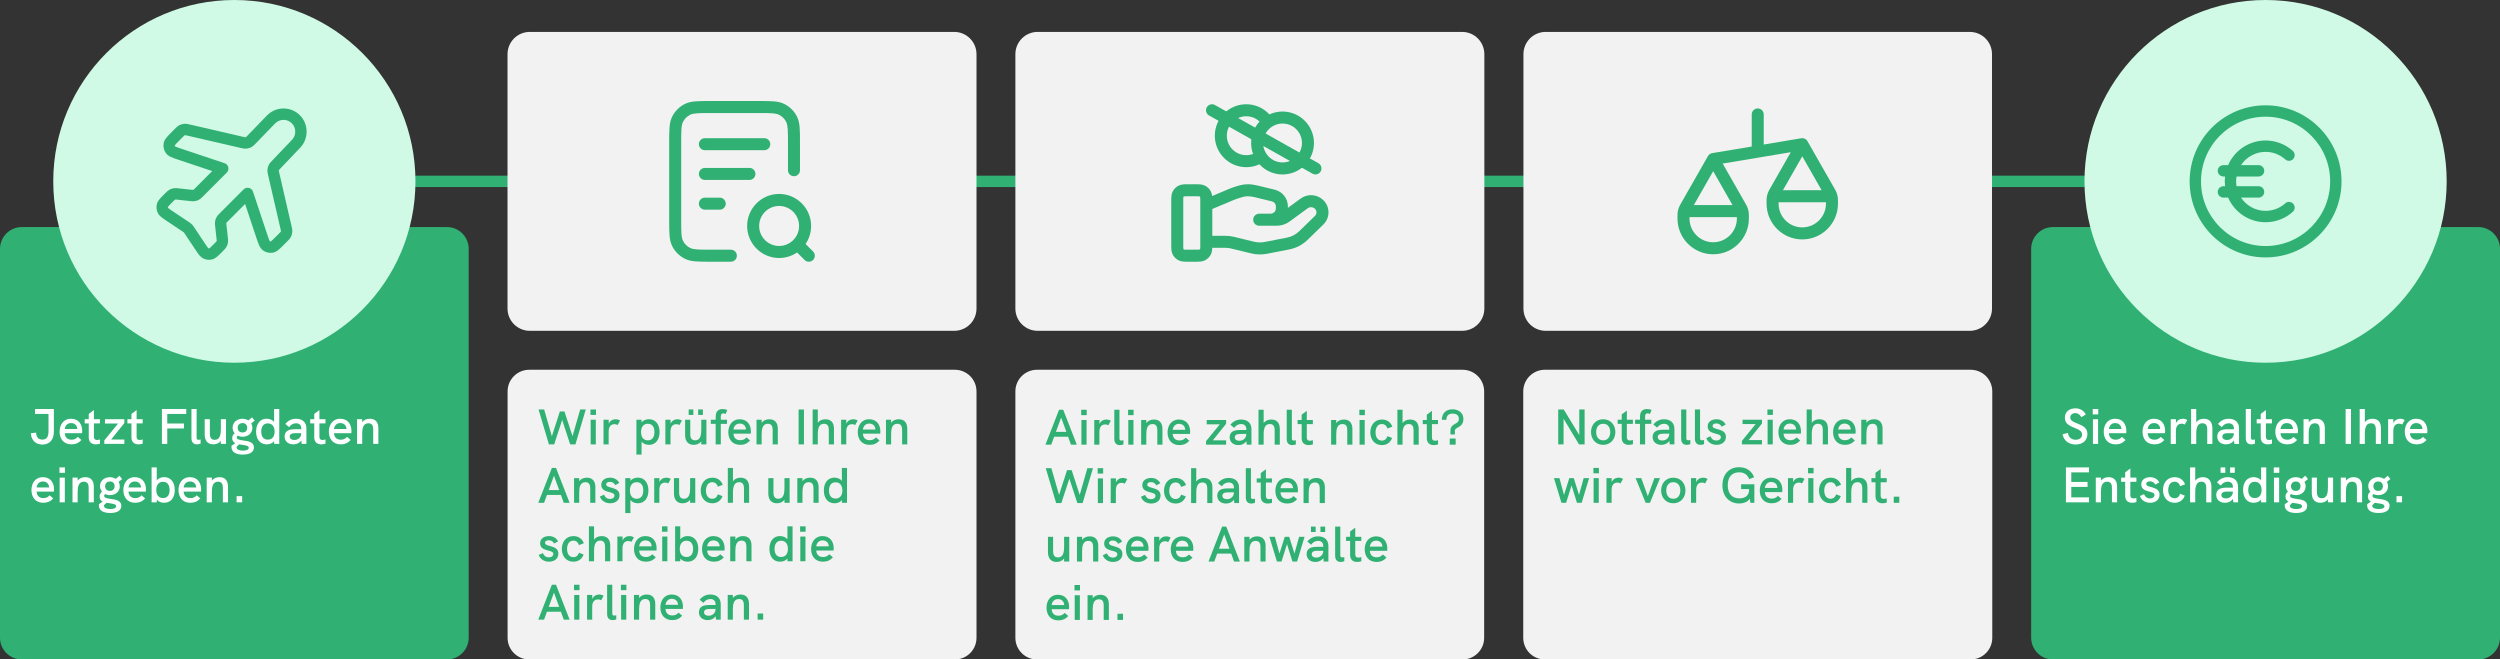 <?xml version="1.0" encoding="UTF-8"?>
<svg xmlns="http://www.w3.org/2000/svg" width="925" height="244" viewBox="0 0 925 244" fill="none">
  <rect x="0" y="0" width="925" height="244" fill="#333333" stroke="none"/>
  <g clip-path="url(#clip0_149_576)">
    <path d="M825.651 64.997H148.031V69.211H825.651V64.997Z" fill="#30B173"></path>
    <path d="M165.355 84.011H8.064C3.61 84.011 0 87.627 0 92.087V235.924C0 240.384 3.61 244 8.064 244H165.355C169.809 244 173.42 240.384 173.42 235.924V92.087C173.42 87.627 169.809 84.011 165.355 84.011Z" fill="#30B173"></path>
    <path d="M353.307 136.81H195.805C191.389 136.81 187.809 140.395 187.809 144.817V235.992C187.809 240.415 191.389 244 195.805 244H353.307C357.723 244 361.303 240.415 361.303 235.992V144.817C361.303 140.395 357.723 136.81 353.307 136.81Z" fill="#F2F2F2"></path>
    <path d="M541.141 136.81H383.686C379.271 136.81 375.691 140.394 375.691 144.816V235.994C375.691 240.415 379.271 244 383.686 244H541.141C545.556 244 549.136 240.415 549.136 235.994V144.816C549.136 140.394 545.556 136.81 541.141 136.81Z" fill="#F2F2F2"></path>
    <path d="M729.145 136.81H571.596C567.18 136.81 563.599 140.395 563.599 144.818V235.991C563.599 240.414 567.18 244 571.596 244H729.145C733.562 244 737.142 240.414 737.142 235.991V144.818C737.142 140.395 733.562 136.81 729.145 136.81Z" fill="#F2F2F2"></path>
    <path d="M916.935 84.011H759.597C755.142 84.011 751.531 87.627 751.531 92.088V235.923C751.531 240.384 755.142 244 759.597 244H916.935C921.389 244 925 240.384 925 235.923V92.088C925 87.627 921.389 84.011 916.935 84.011Z" fill="#30B173"></path>
    <path d="M86.71 134.208C123.717 134.208 153.717 104.164 153.717 67.104C153.717 30.043 123.717 0 86.71 0C49.703 0 19.703 30.043 19.703 67.104C19.703 104.164 49.703 134.208 86.71 134.208Z" fill="#D0FAE5"></path>
    <path d="M838.266 134.208C875.273 134.208 905.273 104.164 905.273 67.104C905.273 30.043 875.273 0 838.266 0C801.258 0 771.258 30.043 771.258 67.104C771.258 104.164 801.258 134.208 838.266 134.208Z" fill="#D0FAE5"></path>
    <path d="M77.309 96.131C76.603 96.131 75.897 95.971 75.252 95.657C74.103 95.099 73.439 94.101 72.339 92.447L68.262 86.324C68.159 86.167 68.108 86.082 68.048 86.01C67.93 85.906 67.843 85.853 67.694 85.754L61.576 81.669C59.926 80.568 58.93 79.903 58.372 78.752C57.883 77.746 57.769 76.594 58.05 75.508C58.375 74.264 59.221 73.418 60.623 72.015L61.133 71.502C61.725 70.91 62.116 70.519 62.67 70.205C63.162 69.924 63.696 69.736 64.256 69.649C64.876 69.547 65.42 69.608 66.243 69.702L70.555 70.182C70.939 70.224 71.331 70.269 71.443 70.259C71.493 70.251 71.546 70.232 71.597 70.203C71.68 70.147 71.962 69.864 72.235 69.591L78.525 63.291L66.079 59.136C63.627 58.318 62.278 57.868 61.396 56.677C60.628 55.642 60.316 54.32 60.541 53.049C60.799 51.588 61.804 50.581 63.631 48.751L64.595 47.786C65.268 47.112 65.713 46.667 66.351 46.332C66.924 46.032 67.534 45.858 68.171 45.808C68.89 45.756 69.504 45.896 70.431 46.109L89.823 50.592C90.255 50.691 90.69 50.792 90.811 50.794C90.872 50.789 90.942 50.768 91.006 50.733C91.091 50.674 91.402 50.352 91.702 50.042L98.757 42.745C100.366 41.081 102.525 40.154 104.838 40.136C104.861 40.136 104.885 40.135 104.909 40.135C107.194 40.135 109.34 41.026 110.958 42.646C114.219 45.912 114.281 51.286 111.097 54.625L103.872 62.202C103.587 62.501 103.265 62.837 103.201 62.942C103.176 62.989 103.159 63.052 103.155 63.12C103.158 63.227 103.259 63.664 103.356 64.086L107.848 83.58C108.064 84.523 108.204 85.131 108.149 85.847C108.099 86.487 107.923 87.101 107.625 87.668C107.298 88.299 106.854 88.744 106.184 89.415L105.21 90.39C103.383 92.22 102.378 93.227 100.918 93.485C99.645 93.707 98.328 93.397 97.295 92.628C96.106 91.744 95.656 90.392 94.84 87.939L90.691 75.476L84.4 81.775C84.129 82.049 83.846 82.33 83.786 82.419C83.76 82.465 83.741 82.52 83.732 82.579C83.724 82.677 83.77 83.092 83.811 83.458L84.289 87.762C84.381 88.605 84.441 89.147 84.342 89.77C84.253 90.328 84.066 90.861 83.788 91.353C83.469 91.914 83.081 92.303 82.491 92.891L81.981 93.403C80.571 94.814 79.728 95.658 78.493 95.98C78.104 96.081 77.707 96.131 77.309 96.131ZM64.937 73.811C64.924 73.811 64.914 73.811 64.905 73.812C64.852 73.82 64.799 73.839 64.748 73.868C64.665 73.925 64.383 74.207 64.11 74.481L63.599 74.994C62.921 75.673 62.221 76.372 62.106 76.615C62.093 76.682 62.105 76.804 62.156 76.91C62.292 77.084 63.114 77.632 63.909 78.163L70.027 82.247C70.388 82.489 70.566 82.616 70.731 82.758C70.917 82.917 71.092 83.091 71.252 83.279C71.398 83.452 71.523 83.626 71.763 83.986L75.84 90.11C76.37 90.907 76.918 91.731 77.133 91.891C77.199 91.92 77.319 91.932 77.432 91.902C77.629 91.802 78.323 91.108 78.995 90.435L79.516 89.911C79.779 89.649 80.073 89.356 80.134 89.264C80.158 89.222 80.178 89.165 80.187 89.106C80.194 89.012 80.151 88.623 80.11 88.247L79.63 83.924C79.538 83.094 79.477 82.547 79.577 81.915C79.667 81.352 79.855 80.818 80.134 80.327C80.446 79.776 80.835 79.386 81.426 78.796L90.123 70.086C90.638 69.569 91.383 69.358 92.094 69.525C92.802 69.693 93.376 70.217 93.605 70.909L98.831 86.605C99.228 87.799 99.638 89.031 99.861 89.296C99.913 89.325 100.053 89.361 100.186 89.335C100.43 89.218 101.348 88.299 102.235 87.411L103.199 86.446C103.518 86.126 103.837 85.806 103.904 85.703C103.93 85.652 103.948 85.587 103.953 85.52C103.951 85.409 103.85 84.971 103.754 84.548L99.257 65.033C99.047 64.127 98.909 63.528 98.958 62.825C99.002 62.198 99.167 61.597 99.448 61.038C99.764 60.407 100.189 59.962 100.83 59.291L108.054 51.715C109.672 50.017 109.641 47.285 107.983 45.625C107.16 44.801 106.069 44.349 104.907 44.349C104.895 44.349 104.883 44.349 104.871 44.349C103.695 44.359 102.598 44.83 101.78 45.675L94.736 52.963C94.077 53.642 93.65 54.082 93.037 54.422C92.439 54.752 91.769 54.95 91.094 54.997C90.399 55.047 89.797 54.909 88.891 54.7L69.487 50.215C69.053 50.115 68.604 50.011 68.479 50.01C68.427 50.015 68.362 50.034 68.299 50.066C68.209 50.125 67.87 50.466 67.57 50.765L66.606 51.73C65.719 52.619 64.801 53.538 64.664 53.857C64.66 53.916 64.693 54.056 64.773 54.165C64.988 54.331 66.217 54.741 67.406 55.138L83.085 60.373C83.776 60.603 84.299 61.176 84.467 61.886C84.634 62.597 84.422 63.344 83.907 63.86L75.21 72.57C74.62 73.161 74.229 73.552 73.675 73.867C73.182 74.147 72.648 74.335 72.088 74.422C71.466 74.523 70.921 74.462 70.093 74.37L65.79 73.891C65.433 73.85 65.076 73.811 64.937 73.811Z" fill="#30B173"></path>
    <path d="M838.266 95.246C822.771 95.246 810.165 82.621 810.165 67.104C810.165 51.587 822.771 38.962 838.266 38.962C853.761 38.962 866.366 51.587 866.366 67.104C866.366 82.621 853.761 95.246 838.266 95.246ZM838.266 43.176C825.09 43.176 814.372 53.909 814.372 67.104C814.372 80.298 825.09 91.032 838.266 91.032C851.441 91.032 862.159 80.298 862.159 67.104C862.159 53.909 851.44 43.176 838.266 43.176ZM838.266 82.228C832.07 82.228 826.734 78.472 824.408 73.116H822.667C821.505 73.116 820.564 72.173 820.564 71.009C820.564 69.845 821.505 68.902 822.667 68.902H823.27C823.199 68.312 823.163 67.712 823.163 67.104C823.163 66.496 823.199 65.896 823.27 65.306H822.667C821.505 65.306 820.564 64.363 820.564 63.199C820.564 62.035 821.505 61.092 822.667 61.092H824.408C826.734 55.736 832.07 51.98 838.266 51.98C841.988 51.98 845.563 53.347 848.335 55.831C849.2 56.607 849.274 57.939 848.5 58.806C847.726 59.672 846.395 59.748 845.529 58.971C843.53 57.18 840.951 56.193 838.266 56.193C834.475 56.193 831.13 58.142 829.177 61.092H835.666C836.829 61.092 837.77 62.035 837.77 63.199C837.77 64.363 836.829 65.306 835.666 65.306H827.518C827.421 65.891 827.371 66.492 827.371 67.104C827.371 67.716 827.421 68.317 827.518 68.902H835.666C836.829 68.902 837.77 69.845 837.77 71.009C837.77 72.173 836.829 73.116 835.666 73.116H829.177C831.13 76.066 834.475 78.015 838.266 78.015C840.951 78.015 843.53 77.028 845.529 75.237C846.396 74.46 847.726 74.537 848.5 75.401C849.274 76.269 849.2 77.601 848.335 78.377C845.563 80.86 841.988 82.228 838.266 82.228Z" fill="#30B173"></path>
    <path d="M353.077 11.808H196.01C191.467 11.808 187.784 15.496 187.784 20.046V114.162C187.784 118.712 191.467 122.4 196.01 122.4H353.077C357.62 122.4 361.303 118.712 361.303 114.162V20.046C361.303 15.496 357.62 11.808 353.077 11.808Z" fill="#F2F2F2"></path>
    <path d="M540.984 11.808H383.917C379.374 11.808 375.691 15.496 375.691 20.046V114.162C375.691 118.712 379.374 122.4 383.917 122.4H540.984C545.527 122.4 549.21 118.712 549.21 114.162V20.046C549.21 15.496 545.527 11.808 540.984 11.808Z" fill="#F2F2F2"></path>
    <path d="M728.821 11.808H571.896C567.355 11.808 563.673 15.495 563.673 20.042V114.166C563.673 118.713 567.355 122.4 571.896 122.4H728.821C733.362 122.4 737.043 118.713 737.043 114.166V20.042C737.043 15.495 733.362 11.808 728.821 11.808Z" fill="#F2F2F2"></path>
    <path d="M11.398 160.297L13.341 160.074C13.452 161.817 14.247 162.649 15.672 162.649C17.208 162.649 17.949 161.668 17.949 159.612V153.161H12.97V151.327H19.929V159.722C19.929 162.724 18.337 164.485 15.672 164.485C13.211 164.485 11.583 162.929 11.398 160.297Z" fill="white"></path>
    <path d="M30.362 160.277H23.96C24.033 161.743 24.903 162.688 26.458 162.688C27.346 162.688 28.105 162.428 28.79 161.65L30.121 162.798C29.086 163.93 27.938 164.41 26.44 164.41C23.423 164.41 22.054 162.223 22.054 159.722C22.054 157.276 23.386 154.94 26.291 154.94C29.123 154.94 30.418 157.053 30.418 159.445C30.418 159.722 30.399 160 30.362 160.277ZM28.586 158.739V158.703C28.549 157.406 27.642 156.534 26.291 156.534C24.83 156.534 24.089 157.609 23.96 158.739H28.586Z" fill="white"></path>
    <path d="M37.003 164.151C36.467 164.318 35.93 164.41 35.43 164.41C33.987 164.41 32.839 163.65 32.839 161.817V156.647H31.34V155.107H32.839V153.143L34.745 151.716V155.107H36.985V156.647H34.745V161.65C34.745 162.428 35.171 162.798 35.893 162.798C36.208 162.798 36.577 162.724 36.985 162.595L37.003 164.151Z" fill="white"></path>
    <path d="M46.014 156.516L41.11 162.631H46.014V164.243H38.593V162.947L43.681 156.719H38.834V155.107H46.014V156.516Z" fill="white"></path>
    <path d="M52.801 164.151C52.264 164.318 51.729 164.41 51.229 164.41C49.785 164.41 48.637 163.65 48.637 161.817V156.647H47.139V155.107H48.637V153.143L50.544 151.716V155.107H52.782V156.647H50.544V161.65C50.544 162.428 50.97 162.798 51.69 162.798C52.005 162.798 52.376 162.724 52.782 162.595L52.801 164.151Z" fill="white"></path>
    <path d="M59.905 151.327H68.916V153.161H61.884V156.701H68.065V158.536H61.884V164.243H59.905V151.327Z" fill="white"></path>
    <path d="M70.837 162.131V151.327H72.743V162.002C72.743 162.482 72.984 162.724 73.465 162.724C73.687 162.724 73.946 162.687 74.223 162.595V164.151C73.761 164.318 73.28 164.41 72.854 164.41C71.67 164.41 70.837 163.689 70.837 162.131Z" fill="white"></path>
    <path d="M83.623 155.107V164.243H81.717V163.096C81.069 164.002 80.015 164.41 78.904 164.41C76.684 164.41 75.739 162.836 75.739 160.778V155.107H77.646V160.297C77.646 161.224 77.739 162.744 79.441 162.744C81.421 162.744 81.717 160.703 81.717 158.814V155.107H83.623Z" fill="white"></path>
    <path d="M93.946 165.542C93.946 167.394 92.244 168.192 89.838 168.192C87.173 168.192 85.637 167.19 85.637 165.337C85.637 165.116 85.655 165.022 85.673 164.929L87.043 163.966C86.378 163.614 85.914 163.057 85.914 162.113C85.914 161.335 86.229 160.76 86.822 160.315C86.34 159.74 86.063 159.019 86.063 158.221C86.063 156.293 87.691 154.94 89.708 154.94C90.523 154.94 91.281 155.163 91.892 155.571L93.243 154.403L94.242 155.627L92.946 156.683C93.224 157.165 93.372 157.72 93.372 158.331C93.372 160.315 91.744 161.594 89.765 161.594C89.098 161.594 88.506 161.445 87.969 161.204C87.728 161.353 87.599 161.558 87.599 161.835C87.599 162.577 88.598 162.78 89.801 162.947C91.633 163.206 93.946 163.429 93.946 165.542ZM92.04 165.709C92.04 164.875 90.782 164.762 89.393 164.559C89.098 164.523 88.783 164.467 88.469 164.41L87.543 165.319C87.524 165.393 87.524 165.448 87.524 165.486C87.524 166.431 88.708 166.728 89.912 166.728C91.077 166.728 92.04 166.431 92.04 165.709ZM87.95 158.277C87.95 159.258 88.58 160.018 89.726 160.018C90.874 160.018 91.467 159.278 91.467 158.277C91.467 157.22 90.8 156.534 89.745 156.534C88.672 156.534 87.95 157.24 87.95 158.277Z" fill="white"></path>
    <path d="M103.326 151.327V164.243H101.419V163.224C100.791 164.04 99.754 164.41 98.663 164.41C96.128 164.41 94.758 162.41 94.758 159.666C94.758 156.719 96.331 154.922 98.663 154.922C99.791 154.922 100.846 155.386 101.419 156.126V151.327L103.326 151.327ZM101.605 159.684C101.605 157.943 100.772 156.647 99.107 156.647C97.497 156.647 96.664 157.813 96.664 159.684C96.664 161.501 97.46 162.669 99.089 162.669C100.809 162.669 101.605 161.391 101.605 159.684Z" fill="white"></path>
    <path d="M113.372 158.498V164.243H111.631L111.483 162.947C110.891 163.873 109.836 164.41 108.542 164.41C106.599 164.41 105.303 163.242 105.303 161.501C105.303 160.464 105.747 159.684 106.561 159.278C107.191 158.962 108.042 158.813 109.337 158.813H111.465V158.498C111.465 157.312 110.744 156.608 109.54 156.608C108.542 156.608 107.652 157.091 106.968 158.036L105.581 156.868C106.635 155.571 107.93 154.94 109.559 154.94C111.928 154.94 113.372 156.275 113.372 158.498ZM111.465 160.315V160.277H109.559C108.505 160.277 107.968 160.372 107.616 160.649C107.338 160.834 107.209 161.15 107.209 161.538C107.209 162.318 107.857 162.798 108.893 162.798C110.373 162.798 111.465 161.761 111.465 160.315Z" fill="white"></path>
    <path d="M120.437 164.151C119.9 164.318 119.363 164.41 118.864 164.41C117.42 164.41 116.274 163.65 116.274 161.817V156.647H114.774V155.107H116.274V153.143L118.179 151.716V155.107H120.419V156.647H118.179V161.65C118.179 162.428 118.605 162.798 119.327 162.798C119.641 162.798 120.012 162.724 120.419 162.595L120.437 164.151Z" fill="white"></path>
    <path d="M129.984 160.277H123.582C123.655 161.743 124.525 162.688 126.08 162.688C126.968 162.688 127.727 162.428 128.412 161.65L129.743 162.798C128.708 163.93 127.56 164.41 126.062 164.41C123.045 164.41 121.676 162.223 121.676 159.722C121.676 157.276 123.008 154.94 125.913 154.94C128.745 154.94 130.04 157.053 130.04 159.445C130.04 159.722 130.021 160 129.984 160.277ZM128.208 158.739V158.703C128.172 157.406 127.264 156.534 125.913 156.534C124.452 156.534 123.711 157.609 123.582 158.739H128.208Z" fill="white"></path>
    <path d="M139.993 158.444V164.243H138.087V158.924C138.087 157.851 137.884 156.608 136.311 156.608C134.349 156.608 134.016 158.498 134.016 160.444V164.243H132.11V155.107H134.016V156.239C134.646 155.366 135.681 154.94 136.866 154.94C138.883 154.94 139.993 156.2 139.993 158.444Z" fill="white"></path>
    <path d="M19.947 181.892H13.545C13.619 183.357 14.488 184.302 16.043 184.302C16.931 184.302 17.69 184.043 18.374 183.265L19.707 184.413C18.671 185.544 17.523 186.025 16.024 186.025C13.008 186.025 11.639 183.838 11.639 181.337C11.639 178.89 12.971 176.554 15.876 176.554C18.708 176.554 20.002 178.667 20.002 181.059C20.002 181.337 19.984 181.614 19.947 181.892ZM18.171 180.354V180.318C18.134 179.021 17.227 178.149 15.876 178.149C14.414 178.149 13.674 179.224 13.545 180.354H18.171Z" fill="white"></path>
    <path d="M21.998 172.942H24.034V174.942H21.998V172.942ZM22.072 176.721H23.979V185.858H22.072V176.721Z" fill="white"></path>
    <path d="M34.71 180.058V185.858H32.804V180.539C32.804 179.465 32.6 178.223 31.028 178.223C29.065 178.223 28.733 180.113 28.733 182.059V185.858H26.827V176.721H28.733V177.853C29.363 176.981 30.398 176.554 31.583 176.554C33.6 176.554 34.71 177.815 34.71 180.058Z" fill="white"></path>
    <path d="M44.885 187.157C44.885 189.008 43.182 189.806 40.777 189.806C38.112 189.806 36.576 188.805 36.576 186.952C36.576 186.73 36.594 186.636 36.613 186.543L37.982 185.581C37.316 185.229 36.854 184.672 36.854 183.727C36.854 182.949 37.168 182.374 37.76 181.93C37.28 181.355 37.002 180.633 37.002 179.835C37.002 177.907 38.631 176.554 40.647 176.554C41.461 176.554 42.22 176.778 42.83 177.186L44.181 176.018L45.181 177.242L43.886 178.297C44.163 178.78 44.312 179.335 44.312 179.946C44.312 181.93 42.682 183.208 40.702 183.208C40.036 183.208 39.444 183.06 38.908 182.818C38.667 182.967 38.537 183.172 38.537 183.45C38.537 184.192 39.537 184.395 40.739 184.561C42.571 184.821 44.885 185.044 44.885 187.157ZM42.979 187.323C42.979 186.489 41.72 186.377 40.333 186.174C40.036 186.137 39.722 186.081 39.408 186.025L38.482 186.933C38.464 187.008 38.464 187.062 38.464 187.1C38.464 188.045 39.648 188.343 40.851 188.343C42.017 188.343 42.979 188.045 42.979 187.323ZM38.89 179.891C38.89 180.872 39.518 181.632 40.666 181.632C41.812 181.632 42.405 180.893 42.405 179.891C42.405 178.834 41.739 178.149 40.684 178.149C39.61 178.149 38.89 178.854 38.89 179.891Z" fill="white"></path>
    <path d="M53.949 181.892H47.548C47.621 183.357 48.491 184.302 50.045 184.302C50.934 184.302 51.693 184.043 52.377 183.265L53.709 184.413C52.672 185.544 51.526 186.025 50.027 186.025C47.01 186.025 45.641 183.838 45.641 181.337C45.641 178.89 46.974 176.554 49.878 176.554C52.711 176.554 54.005 178.667 54.005 181.059C54.005 181.337 53.987 181.614 53.949 181.892ZM52.173 180.354V180.318C52.136 179.021 51.229 178.149 49.878 178.149C48.417 178.149 47.676 179.224 47.548 180.354H52.173Z" fill="white"></path>
    <path d="M64.661 181.281C64.661 184.025 63.292 186.025 60.757 186.025C59.665 186.025 58.628 185.655 58 184.839V185.858H56.093V172.942H58V177.74C58.573 177.001 59.628 176.536 60.757 176.536C63.089 176.536 64.661 178.333 64.661 181.281ZM62.755 181.299C62.755 179.427 61.922 178.261 60.312 178.261C58.647 178.261 57.815 179.558 57.815 181.299C57.815 183.005 58.61 184.284 60.331 184.284C61.96 184.284 62.755 183.116 62.755 181.299Z" fill="white"></path>
    <path d="M74.355 181.892H67.952C68.027 183.357 68.896 184.302 70.451 184.302C71.339 184.302 72.097 184.043 72.782 183.265L74.115 184.413C73.078 185.544 71.931 186.025 70.431 186.025C67.415 186.025 66.046 183.838 66.046 181.337C66.046 178.89 67.378 176.554 70.284 176.554C73.115 176.554 74.41 178.667 74.41 181.059C74.41 181.337 74.392 181.614 74.355 181.892ZM72.578 180.354V180.318C72.541 179.021 71.635 178.149 70.284 178.149C68.822 178.149 68.082 179.224 67.952 180.354H72.578Z" fill="white"></path>
    <path d="M84.364 180.058V185.858H82.457V180.539C82.457 179.465 82.254 178.223 80.681 178.223C78.72 178.223 78.386 180.113 78.386 182.059V185.858H76.48V176.721H78.386V177.853C79.015 176.981 80.052 176.554 81.236 176.554C83.254 176.554 84.364 177.815 84.364 180.058Z" fill="white"></path>
    <path d="M87.543 183.578H89.598V185.858H87.543V183.578Z" fill="white"></path>
    <path d="M199.268 151.514H201.341L204.19 161.411L207.151 152.236H208.854L211.833 161.411L214.665 151.514H216.737L212.906 164.43H210.963L208.002 155.388L205.041 164.43H203.099L199.268 151.514Z" fill="#30B173"></path>
    <path d="M218.472 151.514H220.507V153.515H218.472V151.514ZM218.545 155.294H220.452V164.43H218.545V155.294Z" fill="#30B173"></path>
    <path d="M229.425 155.591L228.499 157.26C228.148 157.055 227.797 156.944 227.371 156.944C226.001 156.944 225.206 157.853 225.206 159.668V164.43H223.299V155.294H225.224V156.795C225.687 155.648 226.742 155.127 227.741 155.127C228.333 155.127 228.87 155.258 229.425 155.591Z" fill="#30B173"></path>
    <path d="M244.041 159.871C244.041 162.764 242.505 164.597 240.136 164.597C238.989 164.597 237.952 164.135 237.378 163.393V168.212H235.472V155.294H237.378V156.313C238.007 155.481 239.062 155.109 240.136 155.109C242.635 155.109 244.041 157.093 244.041 159.871ZM242.135 159.853C242.135 157.925 241.321 156.795 239.711 156.795C238.026 156.795 237.193 158.038 237.193 159.853C237.193 161.614 237.989 162.931 239.692 162.931C241.339 162.931 242.135 161.724 242.135 159.853Z" fill="#30B173"></path>
    <path d="M252.309 155.591L251.384 157.26C251.032 157.055 250.681 156.944 250.256 156.944C248.886 156.944 248.091 157.853 248.091 159.668V164.43H246.184V155.294H248.109V156.795C248.571 155.648 249.626 155.127 250.625 155.127C251.217 155.127 251.754 155.258 252.309 155.591Z" fill="#30B173"></path>
    <path d="M261.374 155.294V164.43H259.468V163.283C258.821 164.189 257.766 164.597 256.656 164.597C254.435 164.597 253.491 163.023 253.491 160.965V155.294H255.397V160.484C255.397 161.411 255.49 162.931 257.192 162.931C259.172 162.931 259.468 160.89 259.468 159.001V155.294H261.374ZM256.544 153.515H254.805V151.514H256.544V153.515ZM260.06 153.515H258.321V151.514H260.06V153.515Z" fill="#30B173"></path>
    <path d="M264.795 156.834H263V155.294H264.814V154.128C264.814 151.941 266.072 151.348 267.423 151.348C268.052 151.348 268.607 151.476 269.107 151.699L268.478 153.181C268.219 153.034 267.923 152.942 267.627 152.942C266.85 152.942 266.701 153.589 266.701 154.09V155.294H268.996V156.834H266.701V164.43H264.795V156.834Z" fill="#30B173"></path>
    <path d="M277.784 160.464H271.381C271.455 161.93 272.325 162.874 273.879 162.874C274.768 162.874 275.526 162.615 276.211 161.837L277.544 162.985C276.507 164.117 275.36 164.597 273.861 164.597C270.844 164.597 269.475 162.41 269.475 159.909C269.475 157.463 270.808 155.127 273.713 155.127C276.544 155.127 277.84 157.24 277.84 159.632C277.84 159.909 277.821 160.187 277.784 160.464ZM276.007 158.926V158.89C275.971 157.593 275.064 156.721 273.713 156.721C272.251 156.721 271.511 157.796 271.381 158.926H276.007Z" fill="#30B173"></path>
    <path d="M287.793 158.631V164.43H285.887V159.111C285.887 158.038 285.683 156.795 284.11 156.795C282.149 156.795 281.816 158.685 281.816 160.631V164.43H279.91V155.294H281.816V156.425C282.445 155.553 283.481 155.127 284.665 155.127C286.683 155.127 287.793 156.387 287.793 158.631Z" fill="#30B173"></path>
    <path d="M295.486 151.514H297.466V164.43H295.486V151.514Z" fill="#30B173"></path>
    <path d="M308.568 158.631V164.43H306.662V159.111C306.662 157.519 306.088 156.795 304.866 156.795C303.313 156.795 302.59 157.999 302.59 160.595V164.43H300.684V151.514H302.59V156.425C303.182 155.591 304.182 155.127 305.422 155.127C307.458 155.127 308.568 156.369 308.568 158.631Z" fill="#30B173"></path>
    <path d="M317.336 155.591L316.41 157.26C316.059 157.055 315.707 156.944 315.281 156.944C313.912 156.944 313.116 157.853 313.116 159.668V164.43H311.21V155.294H313.135V156.795C313.597 155.648 314.652 155.127 315.652 155.127C316.244 155.127 316.781 155.258 317.336 155.591Z" fill="#30B173"></path>
    <path d="M325.68 160.464H319.277C319.35 161.93 320.22 162.874 321.775 162.874C322.664 162.874 323.422 162.615 324.107 161.837L325.439 162.985C324.403 164.117 323.256 164.597 321.756 164.597C318.74 164.597 317.371 162.41 317.371 159.909C317.371 157.463 318.703 155.127 321.609 155.127C324.44 155.127 325.735 157.24 325.735 159.632C325.735 159.909 325.717 160.187 325.68 160.464ZM323.903 158.926V158.89C323.866 157.593 322.96 156.721 321.609 156.721C320.146 156.721 319.407 157.796 319.277 158.926H323.903Z" fill="#30B173"></path>
    <path d="M335.689 158.631V164.43H333.783V159.111C333.783 158.038 333.579 156.795 332.006 156.795C330.044 156.795 329.712 158.685 329.712 160.631V164.43H327.805V155.294H329.712V156.425C330.34 155.553 331.377 155.127 332.561 155.127C334.579 155.127 335.689 156.387 335.689 158.631Z" fill="#30B173"></path>
    <path d="M207.541 183.118H202.377L201.304 186.045H199.157L204.19 173.129H205.727L210.76 186.045H208.595L207.541 183.118ZM206.892 181.319L204.968 176.02L203.025 181.319H206.892Z" fill="#30B173"></path>
    <path d="M220.287 180.245V186.045H218.381V180.726C218.381 179.652 218.178 178.41 216.605 178.41C214.643 178.41 214.31 180.299 214.31 182.245V186.045H212.403V176.908H214.31V178.04C214.939 177.167 215.975 176.741 217.16 176.741C219.177 176.741 220.287 178.002 220.287 180.245Z" fill="#30B173"></path>
    <path d="M221.967 183.711L223.504 183.025C223.781 183.785 224.392 184.599 225.687 184.599C226.779 184.599 227.353 184.006 227.353 183.359C227.353 181.524 222.467 182.71 222.467 179.375C222.467 177.668 223.948 176.741 225.742 176.741C227.279 176.741 228.463 177.429 229.13 178.687L227.649 179.503C227.297 178.854 226.724 178.281 225.669 178.281C224.818 178.281 224.281 178.669 224.281 179.226C224.281 180.874 229.222 179.873 229.222 183.247C229.222 185.285 227.501 186.212 225.761 186.212C223.873 186.212 222.412 185.138 221.967 183.711Z" fill="#30B173"></path>
    <path d="M239.916 181.486C239.916 184.378 238.38 186.212 236.011 186.212C234.864 186.212 233.827 185.749 233.253 185.008V189.826H231.347V176.908H233.253V177.927C233.882 177.095 234.937 176.723 236.011 176.723C238.51 176.723 239.916 178.707 239.916 181.486ZM238.01 181.467C238.01 179.54 237.196 178.41 235.586 178.41C233.902 178.41 233.068 179.652 233.068 181.467C233.068 183.228 233.864 184.545 235.567 184.545C237.214 184.545 238.01 183.339 238.01 181.467Z" fill="#30B173"></path>
    <path d="M248.184 177.206L247.258 178.874C246.907 178.669 246.556 178.559 246.13 178.559C244.76 178.559 243.965 179.467 243.965 181.283V186.045H242.058V176.908H243.983V178.41C244.446 177.262 245.501 176.741 246.499 176.741C247.092 176.741 247.629 176.872 248.184 177.206Z" fill="#30B173"></path>
    <path d="M257.249 176.908V186.045H255.343V184.897C254.696 185.804 253.641 186.212 252.531 186.212C250.31 186.212 249.366 184.638 249.366 182.579V176.908H251.272V182.099C251.272 183.026 251.365 184.545 253.067 184.545C255.047 184.545 255.343 182.505 255.343 180.615V176.908H257.249Z" fill="#30B173"></path>
    <path d="M259.264 181.506C259.264 179.095 260.652 176.741 263.557 176.741C265.315 176.741 266.721 177.596 267.425 179.375L265.611 180.078C265.315 179.059 264.556 178.41 263.558 178.41C261.891 178.41 261.207 179.912 261.207 181.506C261.207 183.098 261.873 184.545 263.576 184.545C264.538 184.545 265.315 183.914 265.593 182.895L267.332 183.562C266.721 185.267 265.334 186.212 263.576 186.212C260.707 186.212 259.264 183.952 259.264 181.506Z" fill="#30B173"></path>
    <path d="M277.175 180.245V186.045H275.269V180.726C275.269 179.133 274.694 178.41 273.473 178.41C271.919 178.41 271.197 179.614 271.197 182.209V186.045H269.291V173.129H271.197V178.04C271.789 177.206 272.788 176.741 274.028 176.741C276.064 176.741 277.175 177.984 277.175 180.245Z" fill="#30B173"></path>
    <path d="M292.158 176.908V186.045H290.252V184.897C289.605 185.804 288.55 186.212 287.44 186.212C285.219 186.212 284.275 184.638 284.275 182.579V176.908H286.181V182.099C286.181 183.026 286.274 184.545 287.976 184.545C289.956 184.545 290.252 182.505 290.252 180.615V176.908H292.158Z" fill="#30B173"></path>
    <path d="M302.889 180.245V186.045H300.983V180.726C300.983 179.652 300.779 178.41 299.206 178.41C297.244 178.41 296.912 180.299 296.912 182.245V186.045H295.005V176.908H296.912V178.04C297.54 177.167 298.577 176.741 299.761 176.741C301.779 176.741 302.889 178.002 302.889 180.245Z" fill="#30B173"></path>
    <path d="M313.397 173.129V186.045H311.491V185.026C310.861 185.842 309.824 186.212 308.733 186.212C306.198 186.212 304.828 184.211 304.828 181.467C304.828 178.52 306.402 176.723 308.733 176.723C309.862 176.723 310.916 177.188 311.491 177.927V173.129L313.397 173.129ZM311.675 181.486C311.675 179.745 310.843 178.448 309.177 178.448C307.567 178.448 306.734 179.614 306.734 181.486C306.734 183.303 307.53 184.471 309.159 184.471C310.879 184.471 311.675 183.192 311.675 181.486Z" fill="#30B173"></path>
    <path d="M199.342 205.325L200.878 204.64C201.156 205.4 201.766 206.214 203.062 206.214C204.153 206.214 204.727 205.621 204.727 204.974C204.727 203.138 199.842 204.324 199.842 200.989C199.842 199.283 201.323 198.356 203.117 198.356C204.653 198.356 205.837 199.043 206.504 200.302L205.023 201.118C204.672 200.469 204.098 199.896 203.043 199.896C202.192 199.896 201.655 200.284 201.655 200.841C201.655 202.489 206.596 201.488 206.596 204.861C206.596 206.899 204.876 207.826 203.135 207.826C201.248 207.826 199.786 206.753 199.342 205.325Z" fill="#30B173"></path>
    <path d="M207.871 203.12C207.871 200.71 209.259 198.356 212.164 198.356C213.922 198.356 215.328 199.21 216.032 200.989L214.218 201.693C213.922 200.674 213.163 200.024 212.164 200.024C210.498 200.024 209.814 201.526 209.814 203.12C209.814 204.712 210.48 206.16 212.183 206.16C213.145 206.16 213.922 205.528 214.2 204.509L215.939 205.177C215.328 206.881 213.941 207.826 212.183 207.826C209.314 207.826 207.871 205.567 207.871 203.12Z" fill="#30B173"></path>
    <path d="M225.781 201.86V207.659H223.875V202.34C223.875 200.748 223.301 200.024 222.08 200.024C220.526 200.024 219.803 201.228 219.803 203.824V207.659H217.897V194.743H219.803V199.654C220.396 198.82 221.395 198.356 222.635 198.356C224.671 198.356 225.781 199.598 225.781 201.86Z" fill="#30B173"></path>
    <path d="M234.55 198.82L233.624 200.489C233.273 200.284 232.921 200.173 232.495 200.173C231.126 200.173 230.33 201.082 230.33 202.897V207.659H228.424V198.523H230.348V200.024C230.811 198.877 231.866 198.356 232.866 198.356C233.458 198.356 233.995 198.486 234.55 198.82Z" fill="#30B173"></path>
    <path d="M242.893 203.693H236.491C236.564 205.159 237.434 206.103 238.989 206.103C239.877 206.103 240.636 205.844 241.321 205.066L242.653 206.214C241.617 207.346 240.47 207.826 238.97 207.826C235.954 207.826 234.585 205.639 234.585 203.138C234.585 200.692 235.917 198.356 238.822 198.356C241.654 198.356 242.949 200.469 242.949 202.861C242.949 203.138 242.931 203.416 242.893 203.693ZM241.117 202.155V202.119C241.08 200.822 240.173 199.95 238.822 199.95C237.36 199.95 236.62 201.025 236.491 202.155H241.117Z" fill="#30B173"></path>
    <path d="M244.945 194.743H246.98V196.744H244.945V194.743ZM245.018 198.523H246.925V207.659H245.018V198.523Z" fill="#30B173"></path>
    <path d="M258.359 203.082C258.359 205.826 256.99 207.826 254.455 207.826C253.363 207.826 252.327 207.456 251.698 206.64V207.659H249.792V194.743H251.698V199.542C252.272 198.802 253.326 198.338 254.455 198.338C256.787 198.338 258.359 200.135 258.359 203.082ZM256.453 203.1C256.453 201.228 255.621 200.062 254.011 200.062C252.345 200.062 251.513 201.359 251.513 203.1C251.513 204.807 252.308 206.085 254.029 206.085C255.658 206.085 256.453 204.917 256.453 203.1Z" fill="#30B173"></path>
    <path d="M268.053 203.693H261.651C261.725 205.159 262.594 206.103 264.149 206.103C265.037 206.103 265.796 205.844 266.48 205.066L267.813 206.214C266.776 207.346 265.629 207.826 264.131 207.826C261.114 207.826 259.745 205.639 259.745 203.138C259.745 200.692 261.078 198.356 263.982 198.356C266.814 198.356 268.109 200.469 268.109 202.861C268.109 203.138 268.09 203.416 268.053 203.693ZM266.277 202.155V202.119C266.24 200.822 265.333 199.95 263.982 199.95C262.521 199.95 261.78 201.025 261.651 202.155H266.277Z" fill="#30B173"></path>
    <path d="M278.062 201.86V207.659H276.156V202.34C276.156 201.267 275.952 200.024 274.379 200.024C272.418 200.024 272.085 201.914 272.085 203.86V207.659H270.179V198.523H272.085V199.654C272.714 198.782 273.75 198.356 274.934 198.356C276.952 198.356 278.062 199.616 278.062 201.86Z" fill="#30B173"></path>
    <path d="M293.25 194.743V207.659H291.344V206.64C290.714 207.456 289.678 207.826 288.586 207.826C286.051 207.826 284.682 205.826 284.682 203.082C284.682 200.135 286.255 198.338 288.586 198.338C289.716 198.338 290.77 198.802 291.344 199.542V194.743L293.25 194.743ZM291.529 203.1C291.529 201.359 290.696 200.063 289.031 200.063C287.421 200.063 286.588 201.228 286.588 203.1C286.588 204.917 287.384 206.085 289.012 206.085C290.733 206.085 291.529 204.807 291.529 203.1Z" fill="#30B173"></path>
    <path d="M296.041 194.743H298.077V196.744H296.041V194.743ZM296.115 198.523H298.021V207.659H296.115V198.523Z" fill="#30B173"></path>
    <path d="M308.419 203.693H302.017C302.091 205.159 302.96 206.103 304.515 206.103C305.403 206.103 306.162 205.844 306.847 205.066L308.179 206.214C307.143 207.346 305.995 207.826 304.497 207.826C301.48 207.826 300.111 205.639 300.111 203.138C300.111 200.692 301.444 198.356 304.348 198.356C307.18 198.356 308.476 200.469 308.476 202.861C308.476 203.138 308.456 203.416 308.419 203.693ZM306.643 202.155V202.119C306.607 200.822 305.699 199.95 304.348 199.95C302.887 199.95 302.146 201.025 302.017 202.155H306.643Z" fill="#30B173"></path>
    <path d="M207.541 226.347H202.377L201.304 229.274H199.157L204.19 216.358H205.727L210.76 229.274H208.595L207.541 226.347ZM206.892 224.548L204.968 219.249L203.025 224.548H206.892Z" fill="#30B173"></path>
    <path d="M212.385 216.358H214.421V218.358H212.385V216.358ZM212.458 220.137H214.365V229.274H212.458V220.137Z" fill="#30B173"></path>
    <path d="M223.338 220.435L222.413 222.103C222.062 221.898 221.71 221.788 221.285 221.788C219.915 221.788 219.12 222.696 219.12 224.512V229.274H217.213V220.137H219.138V221.639C219.601 220.491 220.656 219.97 221.654 219.97C222.246 219.97 222.783 220.101 223.338 220.435Z" fill="#30B173"></path>
    <path d="M224.632 227.161V216.358H226.538V227.032C226.538 227.513 226.779 227.754 227.26 227.754C227.482 227.754 227.741 227.718 228.019 227.625V229.181C227.556 229.348 227.075 229.441 226.649 229.441C225.464 229.441 224.632 228.719 224.632 227.161Z" fill="#30B173"></path>
    <path d="M229.738 216.358H231.774V218.358H229.738V216.358ZM229.812 220.137H231.719V229.274H229.812V220.137Z" fill="#30B173"></path>
    <path d="M242.45 223.474V229.274H240.544V223.955C240.544 222.881 240.34 221.639 238.767 221.639C236.805 221.639 236.473 223.528 236.473 225.474V229.274H234.566V220.137H236.473V221.269C237.101 220.396 238.138 219.97 239.322 219.97C241.34 219.97 242.45 221.231 242.45 223.474Z" fill="#30B173"></path>
    <path d="M252.642 225.308H246.24C246.314 226.773 247.183 227.718 248.738 227.718C249.626 227.718 250.385 227.459 251.07 226.681L252.403 227.828C251.366 228.96 250.219 229.441 248.72 229.441C245.703 229.441 244.334 227.253 244.334 224.753C244.334 222.306 245.667 219.97 248.572 219.97C251.403 219.97 252.699 222.083 252.699 224.475C252.699 224.753 252.68 225.03 252.642 225.308ZM250.866 223.77V223.733C250.83 222.437 249.922 221.564 248.572 221.564C247.11 221.564 246.369 222.64 246.24 223.77H250.866Z" fill="#30B173"></path>
    <path d="M266.666 223.528V229.274H264.926L264.778 227.977C264.186 228.904 263.131 229.441 261.835 229.441C259.892 229.441 258.597 228.273 258.597 226.532C258.597 225.494 259.041 224.714 259.856 224.308C260.484 223.993 261.336 223.844 262.631 223.844H264.76V223.528C264.76 222.342 264.037 221.639 262.835 221.639C261.835 221.639 260.947 222.121 260.262 223.066L258.874 221.898C259.929 220.601 261.225 219.97 262.853 219.97C265.222 219.97 266.666 221.305 266.666 223.528ZM264.76 225.346V225.308H262.853C261.799 225.308 261.262 225.402 260.911 225.679C260.633 225.864 260.503 226.18 260.503 226.568C260.503 227.348 261.151 227.828 262.188 227.828C263.668 227.828 264.76 226.791 264.76 225.346Z" fill="#30B173"></path>
    <path d="M277.136 223.474V229.274H275.23V223.955C275.23 222.881 275.027 221.639 273.454 221.639C271.493 221.639 271.159 223.528 271.159 225.474V229.274H269.253V220.137H271.159V221.269C271.789 220.396 272.825 219.97 274.009 219.97C276.026 219.97 277.136 221.231 277.136 223.474Z" fill="#30B173"></path>
    <path d="M280.316 226.994H282.37V229.274H280.316V226.994Z" fill="#30B173"></path>
    <path d="M395.201 161.598H390.037L388.964 164.527H386.817L391.851 151.609H393.388L398.421 164.527H396.255L395.201 161.598ZM394.553 159.801L392.629 154.5L390.686 159.801H394.553Z" fill="#30B173"></path>
    <path d="M400.046 151.609H402.081V153.611H400.046V151.609ZM400.119 155.39H402.026V164.527H400.119V155.39Z" fill="#30B173"></path>
    <path d="M410.999 155.686L410.074 157.354C409.722 157.151 409.371 157.039 408.946 157.039C407.575 157.039 406.781 157.947 406.781 159.765V164.527H404.874V155.39H406.799V156.892C407.261 155.742 408.316 155.223 409.315 155.223C409.907 155.223 410.444 155.352 410.999 155.686Z" fill="#30B173"></path>
    <path d="M412.293 162.414V151.609H414.199V162.283C414.199 162.766 414.44 163.007 414.921 163.007C415.142 163.007 415.401 162.969 415.679 162.876V164.434C415.217 164.601 414.736 164.694 414.309 164.694C413.125 164.694 412.293 163.97 412.293 162.414Z" fill="#30B173"></path>
    <path d="M417.399 151.609H419.434V153.611H417.399V151.609ZM417.472 155.39H419.379V164.527H417.472V155.39Z" fill="#30B173"></path>
    <path d="M430.111 158.725V164.527H428.205V159.208C428.205 158.132 428.001 156.892 426.428 156.892C424.466 156.892 424.134 158.781 424.134 160.727V164.527H422.227V155.39H424.134V156.52C424.762 155.649 425.799 155.223 426.983 155.223C429.001 155.223 430.111 156.484 430.111 158.725Z" fill="#30B173"></path>
    <path d="M440.303 160.561H433.901C433.975 162.024 434.844 162.969 436.399 162.969C437.287 162.969 438.046 162.709 438.73 161.932L440.063 163.081C439.026 164.211 437.879 164.694 436.381 164.694C433.364 164.694 431.995 162.506 431.995 160.004C431.995 157.557 433.328 155.223 436.232 155.223C439.064 155.223 440.359 157.336 440.359 159.726C440.359 160.004 440.34 160.283 440.303 160.561ZM438.526 159.023V158.985C438.49 157.688 437.583 156.817 436.232 156.817C434.771 156.817 434.03 157.891 433.9 159.023H438.526Z" fill="#30B173"></path>
    <path d="M453.66 156.799L448.756 162.915H453.66V164.527H446.239V163.228L451.328 157.002H446.48V155.39H453.66L453.66 156.799Z" fill="#30B173"></path>
    <path d="M463.039 158.781V164.527H461.299L461.151 163.228C460.559 164.155 459.504 164.694 458.209 164.694C456.265 164.694 454.971 163.526 454.971 161.783C454.971 160.746 455.414 159.968 456.229 159.559C456.858 159.244 457.71 159.097 459.005 159.097H461.133V158.781C461.133 157.595 460.411 156.892 459.208 156.892C458.209 156.892 457.32 157.372 456.636 158.317L455.248 157.151C456.303 155.853 457.598 155.223 459.226 155.223C461.595 155.223 463.039 156.558 463.039 158.781ZM461.133 160.597V160.561H459.226C458.173 160.561 457.636 160.653 457.284 160.93C457.006 161.115 456.877 161.431 456.877 161.821C456.877 162.599 457.524 163.081 458.561 163.081C460.041 163.081 461.133 162.042 461.133 160.597Z" fill="#30B173"></path>
    <path d="M473.529 158.725V164.527H471.623V159.208C471.623 157.613 471.049 156.892 469.827 156.892C468.274 156.892 467.551 158.096 467.551 160.689V164.527H465.645V151.609H467.551V156.52C468.143 155.686 469.143 155.223 470.382 155.223C472.419 155.223 473.529 156.466 473.529 158.725Z" fill="#30B173"></path>
    <path d="M476.08 162.414V151.609H477.986V162.283C477.986 162.766 478.227 163.007 478.707 163.007C478.929 163.007 479.188 162.969 479.466 162.876V164.434C479.003 164.601 478.522 164.694 478.096 164.694C476.912 164.694 476.08 163.97 476.08 162.414Z" fill="#30B173"></path>
    <path d="M485.774 164.434C485.238 164.601 484.701 164.694 484.201 164.694C482.758 164.694 481.611 163.934 481.611 162.098V156.928H480.111V155.39H481.611V153.426L483.517 151.999V155.39H485.756V156.928H483.517V161.932C483.517 162.71 483.942 163.082 484.664 163.082C484.978 163.082 485.349 163.007 485.756 162.877L485.774 164.434Z" fill="#30B173"></path>
    <path d="M500.39 158.725V164.527H498.484V159.208C498.484 158.132 498.28 156.892 496.707 156.892C494.746 156.892 494.413 158.781 494.413 160.727V164.527H492.507V155.39H494.413V156.52C495.042 155.649 496.078 155.223 497.262 155.223C499.28 155.223 500.39 156.484 500.39 158.725Z" fill="#30B173"></path>
    <path d="M502.959 151.609H504.995V153.611H502.959V151.609ZM503.033 155.39H504.94V164.527H503.033V155.39Z" fill="#30B173"></path>
    <path d="M507.01 159.986C507.01 157.577 508.398 155.223 511.304 155.223C513.062 155.223 514.468 156.076 515.171 157.855L513.358 158.558C513.062 157.539 512.303 156.892 511.304 156.892C509.638 156.892 508.953 158.391 508.953 159.986C508.953 161.58 509.62 163.025 511.322 163.025C512.285 163.025 513.062 162.396 513.34 161.377L515.079 162.042C514.468 163.749 513.081 164.694 511.322 164.694C508.454 164.694 507.01 162.432 507.01 159.986Z" fill="#30B173"></path>
    <path d="M524.921 158.725V164.527H523.015V159.208C523.015 157.613 522.441 156.892 521.219 156.892C519.666 156.892 518.943 158.096 518.943 160.689V164.527H517.037V151.609H518.943V156.52C519.535 155.686 520.535 155.223 521.775 155.223C523.811 155.223 524.921 156.466 524.921 158.725Z" fill="#30B173"></path>
    <path d="M532.079 164.434C531.542 164.601 531.005 164.694 530.507 164.694C529.062 164.694 527.915 163.934 527.915 162.098V156.928H526.417V155.39H527.915V153.426L529.821 151.999V155.39H532.06V156.928H529.821V161.932C529.821 162.71 530.247 163.082 530.968 163.082C531.283 163.082 531.654 163.007 532.06 162.877L532.079 164.434Z" fill="#30B173"></path>
    <path d="M536.666 159.336C536.666 156.409 539.776 157.262 539.776 154.982C539.776 153.647 538.85 153.036 537.443 153.036C535.907 153.036 535.168 153.87 535.168 155.334H533.483C533.483 152.887 535.056 151.442 537.388 151.442C539.627 151.442 541.459 152.684 541.459 155.02C541.459 158.337 538.295 157.929 538.295 159.357V160.746H536.666L536.666 159.336ZM536.407 162.247H538.591V164.527H536.407V162.247Z" fill="#30B173"></path>
    <path d="M386.929 173.223H389.001L391.851 183.12L394.812 173.947H396.515L399.494 183.12L402.325 173.223H404.398L400.567 186.141H398.624L395.663 177.097L392.702 186.141H390.76L386.929 173.223Z" fill="#30B173"></path>
    <path d="M406.132 173.223H408.168V175.226H406.132V173.223ZM406.206 177.005H408.113V186.141H406.206V177.005Z" fill="#30B173"></path>
    <path d="M417.086 177.3L416.16 178.969C415.809 178.766 415.458 178.653 415.032 178.653C413.662 178.653 412.867 179.562 412.867 181.379V186.141H410.96V177.005H412.885V178.506C413.348 177.356 414.403 176.838 415.401 176.838C415.993 176.838 416.53 176.966 417.086 177.3Z" fill="#30B173"></path>
    <path d="M422.152 183.805L423.689 183.12C423.966 183.88 424.577 184.696 425.872 184.696C426.964 184.696 427.538 184.103 427.538 183.454C427.538 181.618 422.652 182.804 422.652 179.469C422.652 177.765 424.132 176.838 425.927 176.838C427.463 176.838 428.648 177.523 429.314 178.784L427.834 179.6C427.481 178.951 426.908 178.376 425.853 178.376C425.002 178.376 424.465 178.766 424.465 179.321C424.465 180.971 429.407 179.97 429.407 183.343C429.407 185.382 427.685 186.308 425.946 186.308C424.058 186.308 422.597 185.233 422.152 183.805Z" fill="#30B173"></path>
    <path d="M430.682 181.6C430.682 179.192 432.069 176.838 434.974 176.838C436.733 176.838 438.139 177.69 438.843 179.469L437.029 180.173C436.733 179.154 435.974 178.506 434.975 178.506C433.309 178.506 432.625 180.006 432.625 181.6C432.625 183.194 433.29 184.64 434.994 184.64C435.955 184.64 436.733 184.011 437.01 182.991L438.749 183.657C438.139 185.363 436.751 186.308 434.994 186.308C432.125 186.308 430.682 184.047 430.682 181.6Z" fill="#30B173"></path>
    <path d="M448.591 180.34V186.141H446.685V180.822C446.685 179.228 446.112 178.506 444.891 178.506C443.336 178.506 442.615 179.71 442.615 182.304V186.141H440.708V173.223H442.615V178.134C443.207 177.3 444.206 176.838 445.446 176.838C447.481 176.838 448.591 178.08 448.591 180.34Z" fill="#30B173"></path>
    <path d="M458.451 180.396V186.141H456.712L456.564 184.843C455.971 185.769 454.917 186.308 453.622 186.308C451.679 186.308 450.383 185.14 450.383 183.397C450.383 182.36 450.827 181.582 451.641 181.174C452.271 180.858 453.122 180.712 454.418 180.712H456.545V180.396C456.545 179.21 455.824 178.506 454.621 178.506C453.622 178.506 452.733 178.987 452.049 179.932L450.661 178.766C451.716 177.467 453.01 176.838 454.639 176.838C457.008 176.838 458.451 178.173 458.451 180.396ZM456.545 182.211V182.175H454.639C453.585 182.175 453.048 182.267 452.696 182.545C452.418 182.73 452.289 183.045 452.289 183.435C452.289 184.213 452.937 184.696 453.973 184.696C455.453 184.696 456.545 183.657 456.545 182.211Z" fill="#30B173"></path>
    <path d="M460.947 184.029V173.223H462.853V183.898C462.853 184.38 463.094 184.622 463.574 184.622C463.797 184.622 464.056 184.583 464.333 184.491V186.049C463.87 186.216 463.39 186.308 462.964 186.308C461.78 186.308 460.947 185.585 460.947 184.029Z" fill="#30B173"></path>
    <path d="M470.642 186.049C470.105 186.216 469.568 186.308 469.07 186.308C467.625 186.308 466.478 185.548 466.478 183.713V178.543H464.979V177.005H466.478V175.041L468.384 173.613V177.005H470.623V178.543H468.384V183.546C468.384 184.324 468.81 184.696 469.531 184.696C469.846 184.696 470.217 184.622 470.623 184.491L470.642 186.049Z" fill="#30B173"></path>
    <path d="M480.189 182.175H473.787C473.86 183.639 474.73 184.583 476.285 184.583C477.173 184.583 477.932 184.324 478.617 183.546L479.949 184.696C478.913 185.826 477.766 186.308 476.266 186.308C473.25 186.308 471.881 184.121 471.881 181.618C471.881 179.172 473.213 176.838 476.118 176.838C478.95 176.838 480.245 178.951 480.245 181.341C480.245 181.618 480.226 181.898 480.189 182.175ZM478.413 180.637V180.599C478.376 179.302 477.469 178.432 476.118 178.432C474.656 178.432 473.916 179.505 473.787 180.637H478.413Z" fill="#30B173"></path>
    <path d="M490.198 180.34V186.141H488.292V180.822C488.292 179.747 488.089 178.506 486.516 178.506C484.554 178.506 484.221 180.396 484.221 182.342V186.141H482.314V177.005H484.221V178.134C484.85 177.264 485.887 176.838 487.071 176.838C489.088 176.838 490.198 178.098 490.198 180.34Z" fill="#30B173"></path>
    <path d="M395.627 198.619V207.756H393.721V206.606C393.072 207.515 392.017 207.923 390.907 207.923C388.687 207.923 387.743 206.347 387.743 204.29V198.619H389.649V203.808C389.649 204.734 389.741 206.254 391.444 206.254C393.425 206.254 393.721 204.216 393.721 202.326V198.619H395.627Z" fill="#30B173"></path>
    <path d="M406.356 201.954V207.756H404.45V202.437C404.45 201.361 404.246 200.121 402.674 200.121C400.711 200.121 400.379 202.01 400.379 203.956V207.756H398.472V198.619H400.379V199.749C401.007 198.878 402.044 198.452 403.229 198.452C405.246 198.452 406.356 199.713 406.356 201.954Z" fill="#30B173"></path>
    <path d="M408.036 205.42L409.573 204.734C409.85 205.494 410.461 206.31 411.756 206.31C412.848 206.31 413.422 205.717 413.422 205.068C413.422 203.233 408.536 204.419 408.536 201.084C408.536 199.379 410.016 198.452 411.811 198.452C413.348 198.452 414.532 199.138 415.198 200.398L413.718 201.214C413.366 200.565 412.793 199.99 411.738 199.99C410.887 199.99 410.35 200.38 410.35 200.935C410.35 202.585 415.291 201.584 415.291 204.958C415.291 206.996 413.569 207.923 411.83 207.923C409.942 207.923 408.481 206.847 408.036 205.42Z" fill="#30B173"></path>
    <path d="M424.892 203.79H418.49C418.564 205.253 419.433 206.198 420.988 206.198C421.876 206.198 422.635 205.938 423.32 205.16L424.653 206.31C423.616 207.44 422.469 207.923 420.97 207.923C417.953 207.923 416.584 205.735 416.584 203.233C416.584 200.786 417.917 198.452 420.822 198.452C423.653 198.452 424.949 200.565 424.949 202.955C424.949 203.233 424.93 203.512 424.892 203.79ZM423.116 202.252V202.214C423.08 200.917 422.172 200.046 420.822 200.046C419.36 200.046 418.619 201.12 418.49 202.252H423.116Z" fill="#30B173"></path>
    <path d="M433.144 198.915L432.218 200.583C431.867 200.38 431.514 200.268 431.089 200.268C429.72 200.268 428.924 201.176 428.924 202.993V207.756H427.018V198.619H428.942V200.121C429.405 198.971 430.46 198.452 431.459 198.452C432.052 198.452 432.588 198.581 433.144 198.915Z" fill="#30B173"></path>
    <path d="M441.487 203.79H435.085C435.158 205.253 436.028 206.198 437.583 206.198C438.471 206.198 439.23 205.938 439.914 205.16L441.246 206.31C440.211 207.44 439.063 207.923 437.564 207.923C434.548 207.923 433.179 205.735 433.179 203.233C433.179 200.786 434.511 198.452 437.416 198.452C440.248 198.452 441.542 200.565 441.542 202.955C441.542 203.233 441.524 203.512 441.487 203.79ZM439.711 202.252V202.214C439.674 200.917 438.767 200.046 437.416 200.046C435.954 200.046 435.214 201.12 435.085 202.252H439.711Z" fill="#30B173"></path>
    <path d="M455.529 204.827H450.365L449.292 207.756H447.145L452.179 194.838H453.715L458.749 207.756H456.583L455.529 204.827ZM454.88 203.03L452.956 197.729L451.013 203.03H454.88Z" fill="#30B173"></path>
    <path d="M468.276 201.954V207.756H466.37V202.437C466.37 201.361 466.166 200.121 464.593 200.121C462.631 200.121 462.299 202.01 462.299 203.956V207.756H460.392V198.619H462.299V199.749C462.927 198.878 463.964 198.452 465.148 198.452C467.166 198.452 468.276 199.713 468.276 201.954Z" fill="#30B173"></path>
    <path d="M469.679 198.619H471.714L473.397 204.845L475.36 198.619H477.007L478.95 204.827L480.67 198.619H482.687L479.93 207.756H478.191L476.193 201.307L474.175 207.756H472.454L469.679 198.619Z" fill="#30B173"></path>
    <path d="M491.511 202.01V207.756H489.772L489.623 206.457C489.031 207.384 487.977 207.923 486.681 207.923C484.738 207.923 483.442 206.755 483.442 205.012C483.442 203.974 483.887 203.196 484.701 202.788C485.33 202.473 486.181 202.326 487.477 202.326H489.605V202.01C489.605 200.824 488.883 200.121 487.681 200.121C486.681 200.121 485.793 200.601 485.109 201.546L483.72 200.38C484.775 199.082 486.07 198.452 487.699 198.452C490.068 198.452 491.511 199.787 491.511 202.01ZM486.793 196.84H485.052V194.838H486.793V196.84ZM489.605 203.826V203.79H487.699C486.644 203.79 486.107 203.882 485.756 204.159C485.478 204.344 485.348 204.66 485.348 205.05C485.348 205.828 485.997 206.31 487.033 206.31C488.513 206.31 489.605 205.271 489.605 203.826ZM490.309 196.84H488.569V194.838H490.309V196.84Z" fill="#30B173"></path>
    <path d="M494.006 205.643V194.838H495.912V205.512C495.912 205.995 496.153 206.236 496.634 206.236C496.857 206.236 497.116 206.198 497.393 206.105V207.663C496.93 207.83 496.449 207.923 496.024 207.923C494.839 207.923 494.006 207.199 494.006 205.643Z" fill="#30B173"></path>
    <path d="M503.702 207.663C503.165 207.83 502.628 207.923 502.129 207.923C500.685 207.923 499.538 207.163 499.538 205.327V200.157H498.039V198.619H499.538V196.655L501.444 195.228V198.619H503.683V200.157H501.444V205.161C501.444 205.939 501.869 206.31 502.591 206.31C502.906 206.31 503.276 206.236 503.683 206.105L503.702 207.663Z" fill="#30B173"></path>
    <path d="M513.248 203.79H506.845C506.92 205.253 507.789 206.198 509.344 206.198C510.232 206.198 510.991 205.938 511.675 205.16L513.008 206.31C511.971 207.44 510.824 207.923 509.326 207.923C506.309 207.923 504.939 205.735 504.939 203.233C504.939 200.786 506.272 198.452 509.177 198.452C512.008 198.452 513.304 200.565 513.304 202.955C513.304 203.233 513.285 203.512 513.248 203.79ZM511.471 202.252V202.214C511.435 200.917 510.528 200.046 509.177 200.046C507.716 200.046 506.975 201.12 506.845 202.252H511.471Z" fill="#30B173"></path>
    <path d="M395.515 225.404H389.112C389.186 226.868 390.056 227.812 391.611 227.812C392.499 227.812 393.258 227.553 393.942 226.775L395.274 227.925C394.238 229.055 393.091 229.537 391.592 229.537C388.576 229.537 387.207 227.35 387.207 224.847C387.207 222.401 388.538 220.067 391.444 220.067C394.276 220.067 395.57 222.18 395.57 224.57C395.57 224.847 395.552 225.127 395.515 225.404ZM393.738 223.866V223.828C393.701 222.531 392.795 221.661 391.444 221.661C389.982 221.661 389.242 222.734 389.112 223.866H393.738Z" fill="#30B173"></path>
    <path d="M397.567 216.452H399.602V218.455H397.567V216.452ZM397.64 220.234H399.547V229.37H397.64V220.234Z" fill="#30B173"></path>
    <path d="M410.279 223.569V229.37H408.373V224.051C408.373 222.976 408.169 221.735 406.596 221.735C404.634 221.735 404.302 223.625 404.302 225.571V229.37H402.395V220.234H404.302V221.363C404.93 220.493 405.967 220.067 407.151 220.067C409.169 220.067 410.279 221.327 410.279 223.569Z" fill="#30B173"></path>
    <path d="M413.458 227.091H415.512V229.37H413.458V227.091Z" fill="#30B173"></path>
    <path d="M586.309 151.513V164.43H584.236L578.518 154.924V164.43H576.538V151.513H578.592L584.328 160.965V151.513H586.309Z" fill="#30B173"></path>
    <path d="M588.673 159.853C588.673 157.222 590.431 155.127 593.188 155.127C595.927 155.127 597.686 157.222 597.686 159.853C597.686 162.466 595.927 164.597 593.188 164.597C590.431 164.597 588.673 162.466 588.673 159.853ZM595.78 159.853C595.78 158.166 594.947 156.795 593.188 156.795C591.411 156.795 590.579 158.166 590.579 159.853C590.579 161.54 591.411 162.93 593.188 162.93C594.965 162.93 595.78 161.521 595.78 159.853Z" fill="#30B173"></path>
    <path d="M604.196 164.338C603.659 164.505 603.122 164.597 602.623 164.597C601.179 164.597 600.032 163.837 600.032 162.003V156.833H598.533V155.294H600.032V153.33L601.938 151.903V155.294H604.177V156.833H601.938V161.836C601.938 162.614 602.363 162.985 603.085 162.985C603.4 162.985 603.77 162.911 604.177 162.781L604.196 164.338Z" fill="#30B173"></path>
    <path d="M606.785 156.833H604.99V155.294H606.804V154.127C606.804 151.94 608.061 151.346 609.412 151.346C610.042 151.346 610.597 151.476 611.097 151.698L610.467 153.181C610.208 153.033 609.912 152.941 609.616 152.941C608.839 152.941 608.691 153.589 608.691 154.089V155.294H610.985V156.832H608.691V164.43H606.785V156.833Z" fill="#30B173"></path>
    <path d="M619.534 158.685V164.43H617.794L617.646 163.133C617.053 164.059 615.999 164.597 614.704 164.597C612.761 164.597 611.465 163.429 611.465 161.687C611.465 160.65 611.909 159.871 612.723 159.464C613.353 159.148 614.204 159.001 615.5 159.001H617.627V158.685C617.627 157.499 616.906 156.795 615.703 156.795C614.704 156.795 613.815 157.277 613.131 158.222L611.743 157.055C612.798 155.757 614.092 155.127 615.721 155.127C618.09 155.127 619.534 156.462 619.534 158.685ZM617.627 160.501V160.464H615.721C614.667 160.464 614.13 160.558 613.778 160.835C613.5 161.021 613.371 161.336 613.371 161.725C613.371 162.503 614.019 162.985 615.055 162.985C616.535 162.985 617.627 161.947 617.627 160.501Z" fill="#30B173"></path>
    <path d="M622.029 162.318V151.513H623.935V162.188C623.935 162.669 624.176 162.911 624.656 162.911C624.879 162.911 625.138 162.873 625.415 162.781V164.338C624.953 164.505 624.472 164.597 624.046 164.597C622.862 164.597 622.029 163.875 622.029 162.318Z" fill="#30B173"></path>
    <path d="M627.117 162.318V151.513H629.023V162.188C629.023 162.669 629.264 162.911 629.744 162.911C629.966 162.911 630.225 162.873 630.503 162.781V164.338C630.04 164.505 629.56 164.597 629.133 164.597C627.949 164.597 627.117 163.875 627.117 162.318Z" fill="#30B173"></path>
    <path d="M631.334 162.095L632.87 161.41C633.148 162.17 633.758 162.985 635.054 162.985C636.145 162.985 636.719 162.392 636.719 161.744C636.719 159.908 631.834 161.094 631.834 157.758C631.834 156.054 633.314 155.127 635.109 155.127C636.645 155.127 637.829 155.813 638.495 157.073L637.015 157.889C636.664 157.24 636.09 156.666 635.035 156.666C634.184 156.666 633.646 157.055 633.646 157.611C633.646 159.26 638.588 158.259 638.588 161.632C638.588 163.671 636.867 164.597 635.127 164.597C633.24 164.597 631.778 163.523 631.334 162.095Z" fill="#30B173"></path>
    <path d="M651.926 156.703L647.022 162.818H651.926V164.43H644.505V163.133L649.594 156.906H644.746V155.294H651.926L651.926 156.703Z" fill="#30B173"></path>
    <path d="M653.94 151.513H655.975V153.515H653.94V151.513ZM654.014 155.294H655.92V164.43H654.014V155.294Z" fill="#30B173"></path>
    <path d="M666.319 160.464H659.916C659.991 161.929 660.86 162.873 662.414 162.873C663.303 162.873 664.061 162.614 664.746 161.836L666.079 162.985C665.042 164.116 663.895 164.597 662.396 164.597C659.379 164.597 658.01 162.41 658.01 159.908C658.01 157.463 659.343 155.127 662.248 155.127C665.079 155.127 666.375 157.24 666.375 159.631C666.375 159.908 666.356 160.187 666.319 160.464ZM664.542 158.926V158.889C664.506 157.592 663.599 156.721 662.248 156.721C660.786 156.721 660.046 157.796 659.916 158.926L664.542 158.926Z" fill="#30B173"></path>
    <path d="M676.346 158.63V164.43H674.44V159.111C674.44 157.518 673.866 156.795 672.645 156.795C671.091 156.795 670.368 157.999 670.368 160.594V164.43H668.462V151.513H670.368V156.424C670.961 155.59 671.96 155.127 673.2 155.127C675.236 155.127 676.346 156.369 676.346 158.63Z" fill="#30B173"></path>
    <path d="M686.539 160.464H680.136C680.211 161.929 681.08 162.873 682.635 162.873C683.523 162.873 684.282 162.614 684.966 161.836L686.299 162.985C685.262 164.116 684.115 164.597 682.617 164.597C679.6 164.597 678.23 162.41 678.23 159.908C678.23 157.463 679.563 155.127 682.468 155.127C685.299 155.127 686.595 157.24 686.595 159.631C686.595 159.908 686.576 160.187 686.539 160.464ZM684.762 158.926V158.889C684.726 157.592 683.819 156.721 682.468 156.721C681.007 156.721 680.266 157.796 680.136 158.926L684.762 158.926Z" fill="#30B173"></path>
    <path d="M696.548 158.63V164.43H694.642V159.111C694.642 158.037 694.438 156.795 692.865 156.795C690.904 156.795 690.571 158.685 690.571 160.631V164.43H688.665V155.294H690.571V156.424C691.2 155.553 692.236 155.127 693.421 155.127C695.438 155.127 696.548 156.387 696.548 158.63Z" fill="#30B173"></path>
    <path d="M574.965 176.908H577L578.685 183.135L580.646 176.908H582.293L584.236 183.117L585.957 176.908H587.975L585.217 186.045H583.477L581.479 179.596L579.461 186.045H577.741L574.965 176.908Z" fill="#30B173"></path>
    <path d="M589.562 173.128H591.597V175.129H589.562V173.128ZM589.636 176.908H591.542V186.045H589.636V176.908Z" fill="#30B173"></path>
    <path d="M600.516 177.205L599.59 178.873C599.239 178.669 598.887 178.558 598.461 178.558C597.092 178.558 596.296 179.466 596.296 181.283V186.045H594.39V176.908H596.314V178.41C596.777 177.261 597.832 176.741 598.831 176.741C599.424 176.741 599.96 176.871 600.516 177.205Z" fill="#30B173"></path>
    <path d="M605.175 176.908H607.267L609.69 183.58L612.133 176.908H614.206L610.486 186.045H608.895L605.175 176.908Z" fill="#30B173"></path>
    <path d="M614.61 181.467C614.61 178.836 616.368 176.741 619.125 176.741C621.864 176.741 623.623 178.836 623.623 181.467C623.623 184.081 621.864 186.212 619.125 186.212C616.368 186.212 614.61 184.081 614.61 181.467ZM621.716 181.467C621.716 179.781 620.883 178.41 619.125 178.41C617.348 178.41 616.516 179.781 616.516 181.467C616.516 183.154 617.348 184.544 619.125 184.544C620.901 184.544 621.716 183.135 621.716 181.467Z" fill="#30B173"></path>
    <path d="M631.799 177.205L630.873 178.873C630.522 178.669 630.17 178.558 629.744 178.558C628.375 178.558 627.579 179.466 627.579 181.283V186.045H625.673V176.908H627.597V178.41C628.06 177.261 629.115 176.741 630.115 176.741C630.707 176.741 631.244 176.871 631.799 177.205Z" fill="#30B173"></path>
    <path d="M649.115 179.17V186.045H647.672L647.413 184.525C646.674 185.656 645.229 186.286 643.453 186.286C639.807 186.286 637.291 183.58 637.291 179.559C637.291 175.722 639.567 172.868 643.472 172.868C646.137 172.868 648.117 174.202 649.023 176.574L647.21 177.279C646.599 175.63 645.323 174.759 643.453 174.759C640.752 174.759 639.271 176.575 639.271 179.522C639.271 182.524 640.77 184.396 643.583 184.396C645.711 184.396 647.172 183.339 647.172 181.189V180.949H644.211V179.17L649.115 179.17Z" fill="#30B173"></path>
    <path d="M659.418 182.079H653.016C653.09 183.543 653.959 184.488 655.514 184.488C656.402 184.488 657.161 184.229 657.846 183.451L659.179 184.599C658.142 185.73 656.994 186.212 655.496 186.212C652.479 186.212 651.11 184.025 651.11 181.523C651.11 179.077 652.443 176.741 655.347 176.741C658.179 176.741 659.474 178.854 659.474 181.245C659.474 181.523 659.455 181.801 659.418 182.079ZM657.642 180.541V180.504C657.606 179.207 656.698 178.336 655.347 178.336C653.886 178.336 653.145 179.41 653.016 180.541L657.642 180.541Z" fill="#30B173"></path>
    <path d="M667.669 177.205L666.744 178.873C666.393 178.669 666.04 178.558 665.615 178.558C664.246 178.558 663.45 179.466 663.45 181.283V186.045H661.544V176.908H663.468V178.41C663.931 177.261 664.986 176.741 665.985 176.741C666.577 176.741 667.114 176.871 667.669 177.205Z" fill="#30B173"></path>
    <path d="M668.981 173.128H671.017V175.129H668.981V173.128ZM669.055 176.908H670.962V186.045H669.055V176.908Z" fill="#30B173"></path>
    <path d="M673.032 181.505C673.032 179.095 674.42 176.741 677.326 176.741C679.084 176.741 680.49 177.594 681.193 179.373L679.38 180.077C679.084 179.058 678.325 178.41 677.326 178.41C675.66 178.41 674.975 179.911 674.975 181.505C674.975 183.098 675.642 184.544 677.344 184.544C678.307 184.544 679.084 183.914 679.362 182.895L681.101 183.561C680.49 185.267 679.103 186.212 677.344 186.212C674.476 186.212 673.032 183.951 673.032 181.505Z" fill="#30B173"></path>
    <path d="M690.943 180.244V186.045H689.037V180.726C689.037 179.132 688.463 178.41 687.241 178.41C685.688 178.41 684.965 179.614 684.965 182.208V186.045H683.059V173.128H684.965V178.039C685.557 177.205 686.557 176.741 687.796 176.741C689.833 176.741 690.943 177.984 690.943 180.244Z" fill="#30B173"></path>
    <path d="M698.101 185.952C697.564 186.119 697.027 186.212 696.529 186.212C695.084 186.212 693.937 185.452 693.937 183.618V178.447H692.438V176.908H693.937V174.944L695.843 173.517V176.908H698.082V178.447H695.843V183.451C695.843 184.229 696.269 184.6 696.99 184.6C697.305 184.6 697.676 184.525 698.082 184.396L698.101 185.952Z" fill="#30B173"></path>
    <path d="M700.69 183.765H702.744V186.045H700.69V183.765Z" fill="#30B173"></path>
    <path d="M763.156 160.669L765.137 160.187C765.322 161.762 766.414 162.708 768.006 162.708C769.485 162.708 770.355 161.948 770.355 160.78C770.355 159.723 769.652 159.112 767.616 158.315C764.951 157.296 764.007 156.332 764.007 154.516C764.007 152.459 765.563 151.087 767.893 151.087C769.596 151.087 770.947 151.847 771.743 153.349L770.095 154.368C769.615 153.386 768.782 152.848 767.839 152.848C766.765 152.848 765.988 153.571 765.988 154.46C765.988 155.424 766.691 155.961 768.671 156.721C771.465 157.796 772.336 158.797 772.336 160.613C772.336 162.948 770.614 164.467 767.967 164.467C765.451 164.467 763.527 162.967 763.156 160.669Z" fill="white"></path>
    <path d="M774.313 151.328H776.348V153.33H774.313V151.328ZM774.386 155.109H776.292V164.246H774.386V155.109Z" fill="white"></path>
    <path d="M786.69 160.279H780.289C780.362 161.744 781.232 162.688 782.786 162.688C783.675 162.688 784.434 162.429 785.119 161.651L786.45 162.8C785.414 163.931 784.267 164.412 782.768 164.412C779.751 164.412 778.382 162.225 778.382 159.723C778.382 157.278 779.715 154.942 782.619 154.942C785.452 154.942 786.747 157.055 786.747 159.446C786.747 159.723 786.729 160.002 786.69 160.279ZM784.914 158.741V158.704C784.878 157.408 783.97 156.536 782.619 156.536C781.158 156.536 780.417 157.611 780.289 158.741L784.914 158.741Z" fill="white"></path>
    <path d="M801.047 160.279H794.643C794.718 161.744 795.587 162.688 797.142 162.688C798.03 162.688 798.789 162.429 799.473 161.651L800.806 162.8C799.77 163.931 798.622 164.412 797.123 164.412C794.107 164.412 792.738 162.225 792.738 159.723C792.738 157.278 794.069 154.942 796.976 154.942C799.806 154.942 801.102 157.055 801.102 159.446C801.102 159.723 801.083 160.002 801.047 160.279ZM799.27 158.741V158.704C799.233 157.408 798.327 156.536 796.976 156.536C795.513 156.536 794.774 157.611 794.643 158.741L799.27 158.741Z" fill="white"></path>
    <path d="M809.297 155.405L808.372 157.074C808.021 156.87 807.669 156.758 807.244 156.758C805.874 156.758 805.078 157.667 805.078 159.483V164.246H803.172V155.109H805.096V156.611C805.56 155.462 806.614 154.942 807.613 154.942C808.205 154.942 808.742 155.072 809.297 155.405Z" fill="white"></path>
    <path d="M818.585 158.445V164.245H816.679V158.926C816.679 157.333 816.105 156.61 814.884 156.61C813.328 156.61 812.608 157.815 812.608 160.409V164.245H810.701V151.328H812.608V156.239C813.2 155.405 814.2 154.942 815.438 154.942C817.474 154.942 818.585 156.184 818.585 158.445Z" fill="white"></path>
    <path d="M828.445 158.5V164.245H826.705L826.557 162.948C825.964 163.875 824.911 164.412 823.614 164.412C821.671 164.412 820.376 163.244 820.376 161.503C820.376 160.465 820.82 159.686 821.635 159.279C822.263 158.964 823.115 158.816 824.411 158.816H826.539V158.5C826.539 157.314 825.816 156.611 824.614 156.611C823.614 156.611 822.727 157.092 822.042 158.037L820.653 156.87C821.709 155.572 823.004 154.942 824.632 154.942C827 154.942 828.445 156.277 828.445 158.5ZM826.539 160.316V160.279H824.632C823.578 160.279 823.041 160.373 822.688 160.65C822.411 160.836 822.282 161.151 822.282 161.54C822.282 162.318 822.929 162.8 823.966 162.8C825.447 162.8 826.539 161.762 826.539 160.316Z" fill="white"></path>
    <path d="M830.94 162.133V151.328H832.846V162.003C832.846 162.484 833.087 162.726 833.568 162.726C833.789 162.726 834.048 162.688 834.326 162.596V164.153C833.864 164.32 833.382 164.412 832.956 164.412C831.772 164.412 830.94 163.69 830.94 162.133Z" fill="white"></path>
    <path d="M840.635 164.153C840.099 164.32 839.562 164.412 839.063 164.412C837.618 164.412 836.471 163.652 836.471 161.818V156.648H834.972V155.109H836.471V153.145L838.377 151.718V155.109H840.616V156.648H838.377V161.651C838.377 162.429 838.803 162.8 839.524 162.8C839.84 162.8 840.209 162.726 840.616 162.596L840.635 164.153Z" fill="white"></path>
    <path d="M850.182 160.279H843.78C843.853 161.744 844.724 162.688 846.277 162.688C847.166 162.688 847.925 162.429 848.61 161.651L849.942 162.8C848.905 163.931 847.759 164.412 846.259 164.412C843.242 164.412 841.873 162.225 841.873 159.723C841.873 157.278 843.206 154.942 846.111 154.942C848.943 154.942 850.238 157.055 850.238 159.446C850.238 159.723 850.22 160.002 850.182 160.279ZM848.405 158.741V158.704C848.369 157.408 847.462 156.536 846.111 156.536C844.649 156.536 843.909 157.611 843.78 158.741L848.405 158.741Z" fill="white"></path>
    <path d="M860.191 158.445V164.245H858.286V158.926C858.286 157.852 858.081 156.61 856.509 156.61C854.547 156.61 854.215 158.5 854.215 160.446V164.245H852.308V155.109H854.215V156.239C854.843 155.368 855.879 154.942 857.063 154.942C859.081 154.942 860.191 156.202 860.191 158.445Z" fill="white"></path>
    <path d="M867.885 151.328H869.864V164.245H867.885V151.328Z" fill="white"></path>
    <path d="M880.966 158.445V164.245H879.06V158.926C879.06 157.333 878.486 156.61 877.265 156.61C875.71 156.61 874.989 157.815 874.989 160.409V164.245H873.082V151.328H874.989V156.239C875.581 155.405 876.581 154.942 877.819 154.942C879.855 154.942 880.966 156.184 880.966 158.445Z" fill="white"></path>
    <path d="M889.734 155.405L888.809 157.074C888.457 156.87 888.105 156.758 887.679 156.758C886.31 156.758 885.515 157.667 885.515 159.483V164.246H883.608V155.109H885.533V156.611C885.995 155.462 887.051 154.942 888.05 154.942C888.642 154.942 889.179 155.072 889.734 155.405Z" fill="white"></path>
    <path d="M898.077 160.279H891.675C891.748 161.744 892.618 162.688 894.173 162.688C895.061 162.688 895.82 162.429 896.505 161.651L897.837 162.8C896.801 163.931 895.654 164.412 894.155 164.412C891.138 164.412 889.769 162.225 889.769 159.723C889.769 157.278 891.102 154.942 894.007 154.942C896.838 154.942 898.134 157.055 898.134 159.446C898.134 159.723 898.115 160.002 898.077 160.279ZM896.301 158.741V158.704C896.265 157.408 895.357 156.536 894.007 156.536C892.545 156.536 891.804 157.611 891.675 158.741L896.301 158.741Z" fill="white"></path>
    <path d="M764.396 172.943H772.928V174.777H766.376V178.317H772.391V180.152H766.376V184.026H772.928V185.86H764.396V172.943Z" fill="white"></path>
    <path d="M783.324 180.059V185.86H781.418V180.541C781.418 179.466 781.214 178.225 779.641 178.225C777.679 178.225 777.346 180.114 777.346 182.061V185.86H775.441V176.723H777.346V177.854C777.976 176.982 779.012 176.556 780.196 176.556C782.214 176.556 783.324 177.817 783.324 180.059Z" fill="white"></path>
    <path d="M790.482 185.768C789.946 185.934 789.408 186.027 788.908 186.027C787.465 186.027 786.319 185.267 786.319 183.433V178.262H784.819V176.723H786.319V174.759L788.224 173.332V176.723H790.464V178.262H788.224V183.266C788.224 184.044 788.65 184.415 789.372 184.415C789.686 184.415 790.057 184.34 790.464 184.211L790.482 185.768Z" fill="white"></path>
    <path d="M791.775 183.525L793.311 182.84C793.59 183.599 794.2 184.415 795.495 184.415C796.587 184.415 797.161 183.822 797.161 183.173C797.161 181.338 792.275 182.524 792.275 179.188C792.275 177.483 793.756 176.556 795.551 176.556C797.086 176.556 798.271 177.243 798.937 178.502L797.456 179.319C797.104 178.669 796.531 178.095 795.477 178.095C794.625 178.095 794.088 178.484 794.088 179.04C794.088 180.69 799.03 179.688 799.03 183.062C799.03 185.1 797.309 186.027 795.569 186.027C793.682 186.027 792.22 184.952 791.775 183.525Z" fill="white"></path>
    <path d="M800.304 181.32C800.304 178.91 801.691 176.556 804.598 176.556C806.355 176.556 807.762 177.409 808.464 179.188L806.651 179.892C806.355 178.873 805.597 178.225 804.598 178.225C802.932 178.225 802.247 179.726 802.247 181.32C802.247 182.913 802.914 184.359 804.616 184.359C805.578 184.359 806.355 183.729 806.633 182.71L808.372 183.376C807.762 185.082 806.374 186.027 804.616 186.027C801.748 186.027 800.304 183.766 800.304 181.32Z" fill="white"></path>
    <path d="M818.214 180.059V185.86H816.309V180.541C816.309 178.948 815.735 178.225 814.513 178.225C812.959 178.225 812.237 179.429 812.237 182.023V185.86H810.331V172.943H812.237V177.854C812.829 177.02 813.829 176.556 815.069 176.556C817.104 176.556 818.214 177.799 818.214 180.059Z" fill="white"></path>
    <path d="M828.075 180.115V185.86H826.335L826.188 184.562C825.595 185.489 824.54 186.027 823.245 186.027C821.302 186.027 820.007 184.859 820.007 183.117C820.007 182.08 820.45 181.301 821.265 180.894C821.894 180.578 822.745 180.43 824.041 180.43H826.169V180.115C826.169 178.929 825.447 178.225 824.244 178.225C823.245 178.225 822.357 178.707 821.672 179.651L820.284 178.484C821.339 177.187 822.635 176.557 824.263 176.557C826.631 176.557 828.075 177.891 828.075 180.115ZM823.355 174.944H821.617V172.943H823.355V174.944ZM826.17 181.931V181.894H824.263C823.209 181.894 822.671 181.987 822.319 182.265C822.042 182.451 821.912 182.765 821.912 183.154C821.912 183.932 822.56 184.415 823.596 184.415C825.078 184.415 826.17 183.376 826.17 181.931ZM826.872 174.944H825.132V172.943H826.872V174.944Z" fill="white"></path>
    <path d="M838.509 172.943V185.86H836.603V184.841C835.974 185.656 834.938 186.027 833.846 186.027C831.31 186.027 829.941 184.026 829.941 181.283C829.941 178.335 831.513 176.538 833.846 176.538C834.974 176.538 836.03 177.002 836.603 177.742V172.943L838.509 172.943ZM836.789 181.301C836.789 179.559 835.956 178.262 834.289 178.262C832.679 178.262 831.846 179.429 831.846 181.301C831.846 183.117 832.643 184.285 834.271 184.285C835.992 184.285 836.789 183.006 836.789 181.301Z" fill="white"></path>
    <path d="M841.3 172.943H843.335V174.944H841.3V172.943ZM841.373 176.723H843.28V185.86H841.373V176.723Z" fill="white"></path>
    <path d="M853.66 187.158C853.66 189.01 851.958 189.807 849.551 189.807C846.888 189.807 845.352 188.807 845.352 186.954C845.352 186.731 845.37 186.638 845.388 186.545L846.757 185.582C846.092 185.23 845.629 184.674 845.629 183.729C845.629 182.95 845.944 182.376 846.536 181.931C846.055 181.357 845.778 180.634 845.778 179.837C845.778 177.909 847.406 176.556 849.423 176.556C850.237 176.556 850.995 176.78 851.606 177.187L852.957 176.02L853.956 177.243L852.661 178.299C852.938 178.781 853.086 179.337 853.086 179.948C853.086 181.931 851.458 183.209 849.478 183.209C848.812 183.209 848.22 183.062 847.683 182.82C847.442 182.969 847.313 183.173 847.313 183.451C847.313 184.192 848.313 184.396 849.515 184.562C851.347 184.823 853.66 185.045 853.66 187.158ZM851.753 187.324C851.753 186.49 850.496 186.379 849.108 186.175C848.812 186.138 848.497 186.082 848.182 186.027L847.257 186.934C847.239 187.009 847.239 187.064 847.239 187.101C847.239 188.047 848.423 188.344 849.626 188.344C850.792 188.344 851.753 188.047 851.753 187.324ZM847.664 179.892C847.664 180.875 848.294 181.634 849.441 181.634C850.588 181.634 851.18 180.894 851.18 179.892C851.18 178.836 850.515 178.151 849.459 178.151C848.386 178.151 847.664 178.855 847.664 179.892Z" fill="white"></path>
    <path d="M863.244 176.723V185.86H861.337V184.711C860.689 185.619 859.635 186.027 858.524 186.027C856.304 186.027 855.36 184.452 855.36 182.394V176.723H857.266V181.913C857.266 182.84 857.358 184.359 859.06 184.359C861.042 184.359 861.337 182.32 861.337 180.43V176.723H863.244Z" fill="white"></path>
    <path d="M873.973 180.059V185.86H872.066V180.541C872.066 179.466 871.864 178.225 870.29 178.225C868.329 178.225 867.995 180.114 867.995 182.061V185.86H866.089V176.723H867.995V177.854C868.625 176.982 869.661 176.556 870.846 176.556C872.863 176.556 873.973 177.817 873.973 180.059Z" fill="white"></path>
    <path d="M884.146 187.158C884.146 189.01 882.444 189.807 880.039 189.807C877.373 189.807 875.838 188.807 875.838 186.954C875.838 186.731 875.856 186.638 875.875 186.545L877.245 185.582C876.579 185.23 876.116 184.674 876.116 183.729C876.116 182.95 876.43 182.376 877.022 181.931C876.541 181.357 876.263 180.634 876.263 179.837C876.263 177.909 877.892 176.556 879.909 176.556C880.724 176.556 881.483 176.78 882.093 177.187L883.444 176.02L884.444 177.243L883.148 178.299C883.426 178.781 883.573 179.337 883.573 179.948C883.573 181.931 881.944 183.209 879.965 183.209C879.299 183.209 878.707 183.062 878.171 182.82C877.93 182.969 877.799 183.173 877.799 183.451C877.799 184.192 878.799 184.396 880.001 184.562C881.834 184.823 884.146 185.045 884.146 187.158ZM882.241 187.324C882.241 186.49 880.983 186.379 879.595 186.175C879.299 186.138 878.984 186.082 878.67 186.027L877.745 186.934C877.726 187.009 877.726 187.064 877.726 187.101C877.726 188.047 878.91 188.344 880.114 188.344C881.279 188.344 882.241 188.047 882.241 187.324ZM878.151 179.892C878.151 180.875 878.781 181.634 879.928 181.634C881.075 181.634 881.667 180.894 881.667 179.892C881.667 178.836 881.001 178.151 879.947 178.151C878.873 178.151 878.151 178.855 878.151 179.892Z" fill="white"></path>
    <path d="M886.698 183.58H888.751V185.86H886.698V183.58Z" fill="white"></path>
    <path d="M299.265 96.839C298.695 96.839 298.126 96.621 297.693 96.186L294.924 93.412C293.028 94.706 290.739 95.463 288.277 95.463C281.751 95.463 276.441 90.145 276.441 83.609C276.441 77.074 281.751 71.755 288.277 71.755C294.803 71.755 300.115 77.073 300.115 83.609C300.115 86.075 299.359 88.367 298.067 90.265L300.836 93.038C301.704 93.908 301.704 95.317 300.836 96.186C300.402 96.621 299.834 96.839 299.265 96.839ZM288.277 76.207C284.202 76.207 280.887 79.527 280.887 83.609C280.887 87.691 284.202 91.01 288.277 91.01C292.352 91.01 295.668 87.69 295.668 83.609C295.668 79.528 292.353 76.207 288.277 76.207ZM270.422 96.839H263.006C258.042 96.839 255.55 96.839 253.312 95.696C251.33 94.685 249.75 93.102 248.74 91.117C247.599 88.875 247.599 86.379 247.599 81.408V52.8C247.599 47.828 247.599 45.333 248.74 43.091C249.75 41.107 251.33 39.524 253.312 38.512C255.551 37.37 258.042 37.37 263.006 37.37H280.586C285.55 37.37 288.042 37.37 290.28 38.511C292.263 39.524 293.844 41.107 294.853 43.09C295.995 45.333 295.995 47.828 295.995 52.8V62.978C295.995 64.207 294.999 65.204 293.771 65.204C292.544 65.204 291.548 64.207 291.548 62.978V52.8C291.548 48.675 291.548 46.402 290.893 45.111C290.312 43.972 289.402 43.06 288.262 42.478C286.976 41.823 284.706 41.823 280.586 41.823H263.006C258.886 41.823 256.617 41.823 255.33 42.479C254.191 43.06 253.281 43.972 252.7 45.112C252.045 46.402 252.045 48.675 252.045 52.8V81.408C252.045 85.533 252.045 87.806 252.7 89.096C253.281 90.237 254.191 91.148 255.33 91.73C256.618 92.386 258.887 92.386 263.006 92.386H270.422C271.65 92.386 272.646 93.383 272.646 94.613C272.646 95.842 271.65 96.839 270.422 96.839ZM266.302 77.582H260.809C259.582 77.582 258.586 76.585 258.586 75.356C258.586 74.127 259.582 73.13 260.809 73.13H266.302C267.53 73.13 268.526 74.127 268.526 75.356C268.526 76.585 267.53 77.582 266.302 77.582ZM277.29 66.579H260.809C259.582 66.579 258.586 65.582 258.586 64.353C258.586 63.124 259.582 62.126 260.809 62.126H277.29C278.517 62.126 279.513 63.124 279.513 64.353C279.513 65.582 278.517 66.579 277.29 66.579ZM282.784 55.576H260.809C259.582 55.576 258.586 54.579 258.586 53.349C258.586 52.12 259.582 51.123 260.809 51.123H282.784C284.011 51.123 285.007 52.12 285.007 53.349C285.007 54.579 284.011 55.576 282.784 55.576Z" fill="#30B173"></path>
    <path d="M633.878 94.088C626.594 94.088 620.667 88.152 620.667 80.858V80.307C620.667 80.215 620.667 80.124 620.668 80.036C620.67 79.329 620.682 78.875 620.76 78.371C620.845 77.838 620.982 77.316 621.172 76.819C621.386 76.257 621.646 75.801 622.119 74.973L631.929 57.779C632.03 57.596 632.157 57.425 632.309 57.273C632.398 57.184 632.495 57.104 632.597 57.031C632.76 56.917 632.94 56.822 633.134 56.754C633.274 56.704 633.419 56.668 633.562 56.647L648.135 54.215V42.346C648.135 41.117 649.131 40.12 650.358 40.12C651.586 40.12 652.581 41.117 652.581 42.346V53.473L666.423 51.162C666.562 51.135 666.687 51.079 666.84 51.123C666.862 51.118 666.949 51.125 667.006 51.129C667.009 51.129 667.01 51.13 667.012 51.13H667.018C667.08 51.135 667.141 51.142 667.201 51.152C667.201 51.153 667.202 51.153 667.206 51.153C667.207 51.153 667.208 51.153 667.211 51.154C667.212 51.154 667.213 51.154 667.216 51.155H667.218C667.218 51.155 667.222 51.154 667.221 51.156C667.224 51.156 667.226 51.157 667.229 51.157C667.29 51.169 667.349 51.181 667.408 51.197C667.411 51.2 667.414 51.198 667.414 51.199H667.416C667.55 51.235 667.678 51.283 667.801 51.342C668.025 51.45 668.232 51.595 668.413 51.776C668.502 51.866 668.584 51.963 668.657 52.066C668.707 52.137 668.754 52.213 668.796 52.291L678.599 69.471C679.073 70.3 679.334 70.758 679.548 71.326C679.735 71.819 679.874 72.34 679.957 72.868C680.035 73.373 680.047 73.828 680.049 74.536C680.05 74.624 680.05 74.714 680.05 74.806V75.356C680.05 82.65 674.124 88.586 666.84 88.586C659.556 88.586 653.629 82.65 653.629 75.356V74.806C653.629 74.714 653.629 74.624 653.63 74.537C653.632 73.828 653.643 73.374 653.723 72.87C653.805 72.343 653.943 71.824 654.132 71.324C654.347 70.756 654.608 70.299 655.082 69.471L662.587 56.316L650.761 58.29C650.738 58.295 650.716 58.298 650.692 58.302L637.391 60.522L645.637 74.973C646.11 75.802 646.371 76.26 646.584 76.825C646.773 77.319 646.912 77.841 646.995 78.37C647.073 78.875 647.085 79.329 647.087 80.036C647.088 80.124 647.088 80.215 647.088 80.308V80.858C647.088 88.153 641.161 94.088 633.878 94.088ZM625.113 80.858C625.113 85.698 629.045 89.635 633.878 89.635C638.71 89.635 642.642 85.698 642.642 80.858V80.333H625.113L625.113 80.858ZM658.076 75.356C658.076 80.196 662.007 84.133 666.84 84.133C671.672 84.133 675.604 80.196 675.604 75.356V74.832H658.075L658.076 75.356ZM626.72 75.881H641.035L633.878 63.339L626.72 75.881ZM659.682 70.38H673.997L666.84 57.837L659.682 70.38Z" fill="#30B173"></path>
    <path d="M442.03 96.839H439.881C438.141 96.839 437.09 96.839 436.039 96.302C435.11 95.828 434.368 95.085 433.894 94.154C433.358 93.102 433.358 92.049 433.358 90.306V74.701C433.358 72.958 433.358 71.905 433.894 70.853C434.368 69.922 435.11 69.179 436.039 68.705C437.092 68.169 438.142 68.169 439.881 68.169H442.03C443.77 68.169 444.82 68.169 445.869 68.703C446.802 69.18 447.544 69.922 448.017 70.853C448.285 71.383 448.42 71.912 448.486 72.528L453.35 70.491C453.808 70.28 458.502 68.169 461.492 68.169C462.74 68.169 463.988 68.319 465.202 68.614L471.612 70.175C474.499 70.875 476.517 73.41 476.517 76.339V76.913L481.231 73.469C483.812 71.582 487.343 71.829 489.628 74.055C490.864 75.259 491.543 76.863 491.542 78.573C491.542 80.28 490.862 81.882 489.627 83.083L483.831 88.728C481.953 90.558 479.587 91.792 476.99 92.299L468.796 93.895C466.865 94.272 464.838 94.224 462.936 93.757L455.528 91.955C454.815 91.779 454.082 91.692 453.343 91.692H448.538C448.505 92.672 448.394 93.411 448.019 94.151C447.544 95.085 446.802 95.828 445.872 96.302C444.822 96.839 443.771 96.839 442.03 96.839ZM439.881 72.622C439.072 72.622 438.235 72.622 438.016 72.689C437.97 72.717 437.9 72.787 437.855 72.875C437.805 73.054 437.805 73.892 437.805 74.701V90.306C437.805 91.116 437.805 91.953 437.872 92.172C437.9 92.22 437.97 92.291 438.059 92.336C438.237 92.386 439.073 92.386 439.881 92.386H442.03C442.838 92.386 443.674 92.386 443.893 92.319C443.941 92.291 444.012 92.22 444.057 92.132C444.106 91.955 444.106 91.117 444.106 90.307V74.701C444.106 73.891 444.106 73.052 444.039 72.832C444.012 72.787 443.941 72.717 443.853 72.671C443.676 72.622 442.839 72.622 442.03 72.622L439.881 72.622ZM448.552 87.239H453.343C454.439 87.239 455.529 87.37 456.584 87.63L463.988 89.432C465.273 89.746 466.643 89.779 467.947 89.524L476.141 87.928C477.887 87.588 479.475 86.761 480.731 85.537L486.529 79.89C486.895 79.533 487.097 79.065 487.097 78.57C487.097 78.074 486.895 77.603 486.529 77.246C485.813 76.548 484.663 76.475 483.851 77.065L477.094 82.001C475.759 82.979 474.101 83.519 472.429 83.519H465.905C464.677 83.519 463.682 82.522 463.682 81.292C463.682 80.063 464.677 79.066 465.905 79.066H470.057C471.167 79.066 472.07 78.214 472.07 77.165V76.339C472.07 75.473 471.451 74.717 470.564 74.501L464.152 72.94C463.283 72.729 462.388 72.622 461.492 72.622C459.962 72.622 456.778 73.816 455.13 74.569L448.552 77.325L448.552 87.239ZM474.542 64.55C471.163 64.55 468.116 63.098 465.99 60.786C464.471 61.492 462.815 61.859 461.107 61.859C454.696 61.859 449.48 56.635 449.48 50.215C449.48 43.794 454.696 38.571 461.107 38.571C464.417 38.571 467.491 39.948 469.671 42.334C471.153 41.647 472.803 41.262 474.542 41.262C480.953 41.262 486.17 46.485 486.17 52.905C486.17 59.325 480.953 64.55 474.542 64.55ZM474.542 45.715C470.582 45.715 467.361 48.94 467.361 52.905C467.361 56.87 470.582 60.097 474.542 60.097C478.501 60.097 481.723 56.871 481.723 52.905C481.723 48.939 478.502 45.715 474.542 45.715ZM461.107 43.024C457.147 43.024 453.926 46.249 453.926 50.215C453.926 54.18 457.147 57.406 461.107 57.406C461.984 57.406 462.837 57.25 463.638 56.948C463.171 55.688 462.915 54.327 462.915 52.905C462.915 49.846 464.1 47.057 466.035 44.978C464.719 43.732 462.973 43.024 461.107 43.024Z" fill="#30B173"></path>
    <path d="M486.716 64.55C486.348 64.55 485.975 64.457 485.631 64.264L447.36 42.738C446.289 42.136 445.909 40.779 446.51 39.708C447.111 38.635 448.466 38.258 449.536 38.857L487.807 60.383C488.877 60.985 489.258 62.342 488.657 63.413C488.249 64.141 487.493 64.55 486.716 64.55Z" fill="#30B173"></path>
  </g>
  <defs>
    <clipPath id="clip0_149_576">
      <rect width="925" height="244" fill="white"></rect>
    </clipPath>
  </defs>
</svg>
